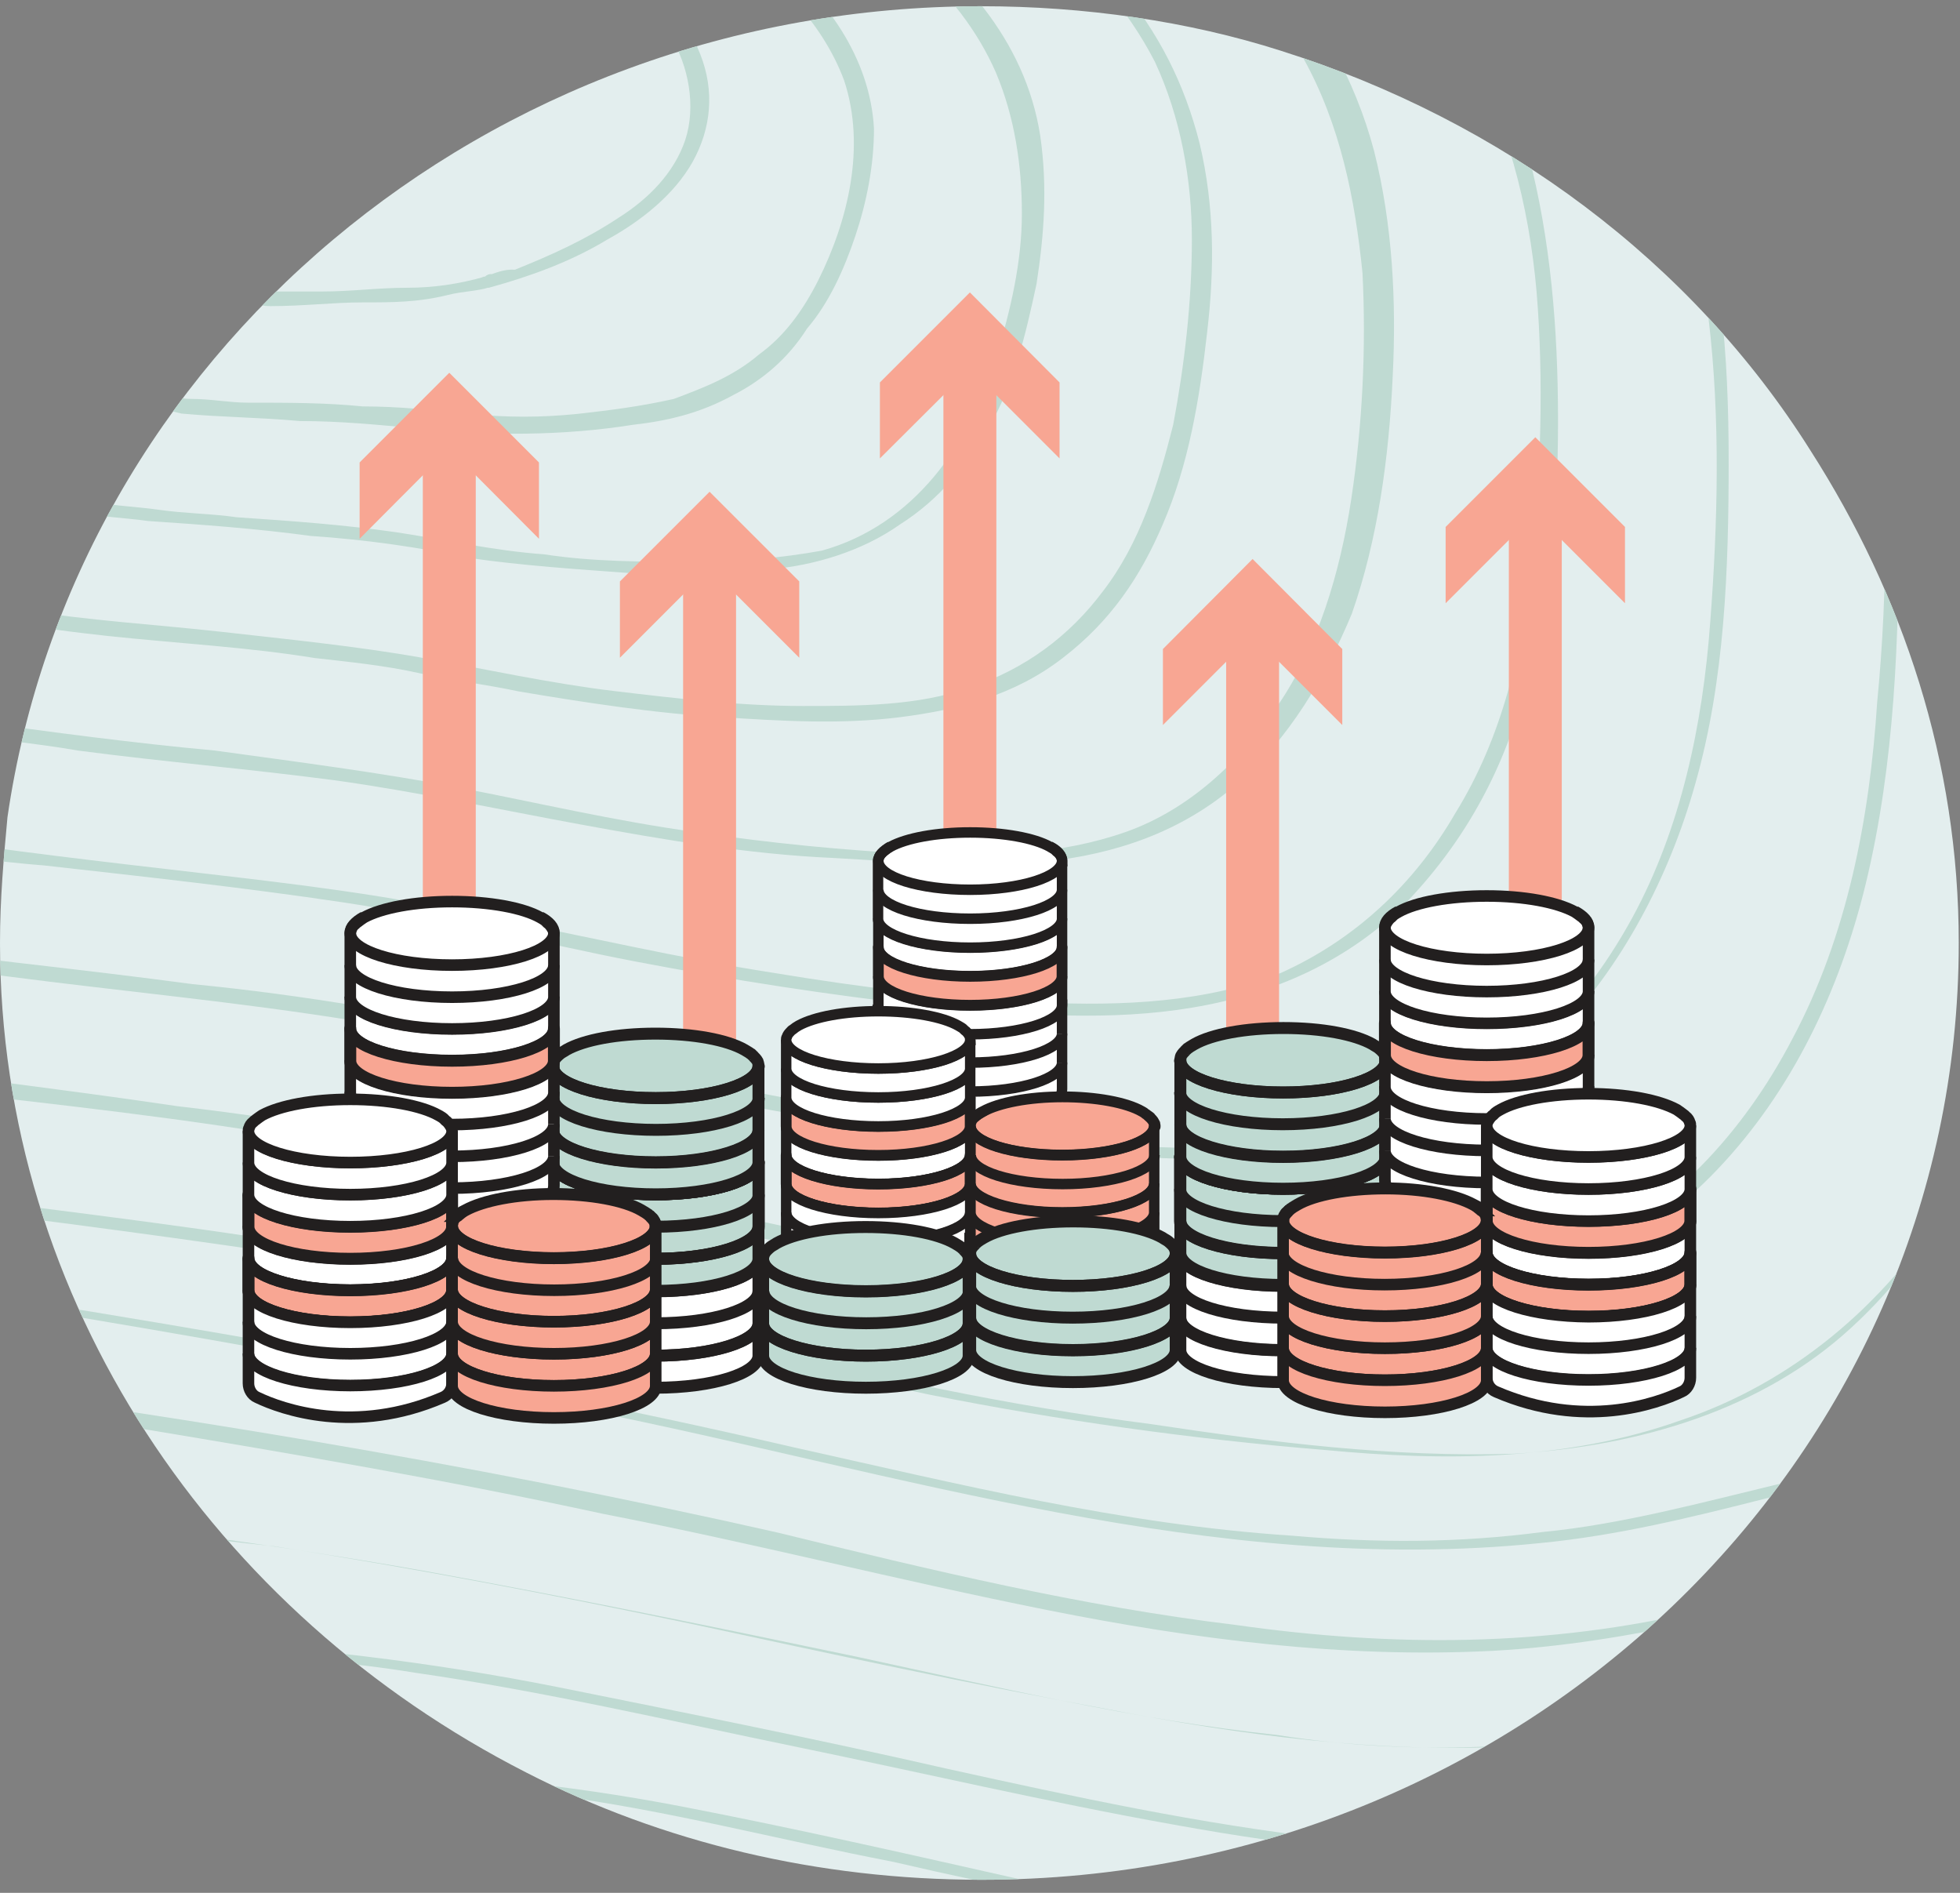 <?xml version="1.0" encoding="utf-8"?>
<!-- Generator: Adobe Illustrator 27.0.0, SVG Export Plug-In . SVG Version: 6.00 Build 0)  -->
<svg version="1.1" id="Layer_1" xmlns="http://www.w3.org/2000/svg" xmlns:xlink="http://www.w3.org/1999/xlink" x="0px" y="0px"
	 viewBox="0 0 629.5 607.8" style="enable-background:new 0 0 629.5 607.8;" xml:space="preserve">
<rect x="0" y="0" width="629.5" height="607.8" fill="#808080" stroke="none"/>
<style type="text/css">
	.st0{fill:#E3EEEE;}
	.st1{clip-path:url(#SVGID_00000078036568806331902390000006463876944343802534_);}
	.st2{fill:#BFDAD2;}
	.st3{fill:#F8A693;}
	.st4{fill:#FFFFFF;stroke:#221F1F;stroke-width:3.36;stroke-miterlimit:10;}
	.st5{fill:#FFFFFF;stroke:#221F1F;stroke-width:3.36;stroke-linejoin:round;}
	.st6{fill:#F8A693;stroke:#221F1F;stroke-width:3.47;stroke-linecap:round;stroke-linejoin:round;}
	.st7{fill:none;stroke:#221F1F;stroke-width:3.36;stroke-linejoin:round;}
	.st8{fill:none;stroke:#221F1F;stroke-width:3.36;stroke-miterlimit:10;}
	.st9{fill:#F19229;}
	.st10{fill:#FFFFFF;}
	.st11{fill:none;stroke:#221F1F;stroke-width:3.83;stroke-miterlimit:10;}
	.st12{fill:#FFFFFF;stroke:#221F1F;stroke-width:3.71;stroke-miterlimit:10;}
	.st13{fill:none;stroke:#221F1F;stroke-width:3.83;stroke-linejoin:round;}
	.st14{fill:#BFDAD2;stroke:#221F1F;stroke-width:3.83;stroke-linecap:round;stroke-linejoin:round;}
	.st15{fill:none;stroke:#221F1F;stroke-width:3.83;stroke-linecap:round;stroke-linejoin:round;}
	.st16{fill:#FFFFFF;stroke:#221F1F;stroke-width:3.71;stroke-linejoin:round;}
	.st17{fill:#F8A693;stroke:#221F1F;stroke-width:3.83;stroke-linecap:round;stroke-linejoin:round;}
	.st18{fill:none;stroke:#221F1F;stroke-width:3.71;stroke-linejoin:round;}
	.st19{fill:none;stroke:#221F1F;stroke-width:3.71;stroke-miterlimit:10;}
</style>
<g>
	<path id="SVGID" class="st0" d="M581.5,144.7c29.7,46.4,47.6,99.9,47.6,158.1c0,166.5-140.3,300.8-313.9,300.8
		c-52.3,0-102.3-11.9-146.3-34.5l0,0C69,518.1,0,418.2,0,302.8c0-14.3,1.2-27.4,2.4-40.4l0,0C23.8,115,155.8,2,315.1,2
		c33.3,0,66.6,4.8,96.3,14.3C482.8,38.9,543.4,84.1,581.5,144.7"/>
	<g>
		<defs>
			<path id="SVGID_1_" d="M581.5,144.7c29.7,46.4,47.6,99.9,47.6,158.1c0,166.5-140.3,300.8-313.9,300.8
				c-52.3,0-102.3-11.9-146.3-34.5l0,0C69,518.1,0,418.2,0,302.8c0-14.3,1.2-27.4,2.4-40.4l0,0C23.8,115,155.8,2,315.1,2
				c33.3,0,66.6,4.8,96.3,14.3C482.8,38.9,543.4,84.1,581.5,144.7"/>
		</defs>
		<clipPath id="SVGID_00000080175800372749642290000015621228591295696786_">
			<use xlink:href="#SVGID_1_"  style="overflow:visible;"/>
		</clipPath>
		<g style="clip-path:url(#SVGID_00000080175800372749642290000015621228591295696786_);">
			<g>
				<path class="st2" d="M166.5,413.3L166.5,413.3C77.3,391.9-16.6,387.1-107,370.5c-39.2-7.1-85.6-11.9-109.4-48.8
					c-8.3-14.3-14.3-29.7-16.6-45.2c-4.8-19-7.1-39.2-9.5-58.3c-4.8-44-2.4-89.2,9.5-132c9.5-33.3,23.8-65.4,45.2-93.9
					c20.2-28.5,46.4-52.3,73.7-73.7c32.1-25,66.6-45.2,104.6-58.3s77.3-20.2,117.7-27.4c20.2-3.6,40.4-7.1,60.6-10.7
					c23.8-3.6,46.4-8.3,70.1-8.3c23.8-1.2,46.4,2.4,70.1,8.3c21.4,5.9,41.6,13.1,63,21.4c41.6,15.5,83.2,32.1,123.7,53.5
					c34.5,19,67.8,42.8,95.1,71.3C618.3-1.7,637.3,34,649.2,73.2c10.7,39.2,14.3,80.9,15.5,122.5c0,44-1.2,89.2-13.1,132
					c-10.7,36.9-28.5,72.5-57.1,98.7c-28.5,26.2-67.8,38-108.2,40.4c-39.2,1.2-77.3-3.6-116.5-9.5c-46.4-6-91.6-15.5-135.6-27.4
					C209.3,424,187.9,419.2,166.5,413.3c-1.2,0-7.2,2.4-4.8,2.4c45.2,10.7,91.6,22.6,136.7,32.1c41.6,8.3,84.4,14.3,127.2,17.8
					c38,3.6,77.3,3.6,114.1-9.5c35.7-11.9,65.4-36.9,85.6-69c22.6-35.7,33.3-77.3,38-118.9c4.8-44,4.8-88,1.2-132
					c-4.8-39.2-14.3-82.1-34.5-118.9c-19-35.7-46.4-64.2-78.5-89.2c-34.5-26.2-72.5-45.2-113-61.8c-20.2-8.3-41.6-16.6-63-25
					s-44-16.6-66.6-21.4c-22.6-5.9-44-8.3-66.6-8.3s-47.6,3.6-70.1,8.3c-41.6,7.1-83.2,13.1-123.7,22.6s-78.5,20.2-114.2,39.2
					c-33.3,17.8-64.2,41.6-91.6,67.8c-25,23.9-46.4,52.4-63,83.3c-17.8,34.5-27.4,71.3-30.9,110.6c-4.8,44,0,89.2,8.3,133.2
					c3.6,16.6,8.3,33.3,17.8,47.6c9.5,14.3,22.6,25,39.2,32.1c21.4,9.5,44,13.1,66.6,16.6s45.2,7.1,67.8,10.7
					c47.6,6,95.1,11.9,142.7,19c22.6,3.6,45.2,8.3,67.8,14.3c4.8,0,9.5-2.4,7.1-3.6l0,0L166.5,413.3L166.5,413.3z"/>
				<path class="st2" d="M159.3-153.8L159.3-153.8c40.4-7.1,82.1-13.1,122.5-4.8c20.2,4.8,39.2,10.7,58.3,17.8
					c19,7.1,36.9,14.3,54.7,21.4C461.4-91.9,529.1-53.9,568.4,9.1c19,30.9,28.5,67.8,33.3,103.4c4.8,36.9,4.8,76.1,1.2,113
					c-2.4,36.9-9.5,74.9-27.3,108.2c-15.5,29.7-39.2,55.9-70.1,69c-30.9,14.3-66.6,15.5-101.1,13.1c-35.7-2.4-71.3-7.1-107-13.1
					c-40.4-7.1-80.9-16.6-120.1-26.2C136.7,367,97.5,359.9,57,355.2c-40.4-6-82.1-10.7-122.5-16.6c-20.2-3.6-40.4-6-60.6-11.9
					c-17.8-4.8-35.7-11.9-47.6-26.2s-17.8-30.9-21.4-47.6c-4.8-19-7.1-39.2-8.3-58.3c-3.6-39.2,0-78.5,9.5-116.5
					c8.3-29.7,22.6-58.3,40.4-82.1c17.8-25,40.4-46.4,65.4-65.4c28.5-21.4,58.3-39.2,91.6-51.1c33.3-11.9,67.8-19,102.3-25
					C124.9-147.8,141.5-151.4,159.3-153.8c3.6-1.2,2.4-4.8-1.2-4.8C86.8-146.6,13.1-137.1-51.1-99.1c-28.5,16.7-54.7,38-78.5,61.8
					C-151-15.8-170,10.3-183.1,37.7c-15.5,32.1-23.8,65.4-26.2,101.1c-3.6,40.4,0,82.1,9.5,121.3c3.6,16.6,10.7,33.3,22.6,46.4
					s29.7,20.2,46.4,25c20.2,4.8,40.4,8.3,60.6,11.9c21.4,3.6,41.6,6,63,8.3c41.6,4.8,83.2,9.5,124.8,17.8
					c41.6,7.1,82.1,19,123.7,27.4c39.2,8.3,78.5,15.5,117.7,20.2c34.5,3.6,70.1,7.1,104.6,2.4c34.5-4.8,64.2-19,88-44
					c23.8-25,39.2-57.1,47.6-91.6c9.5-39.2,10.7-79.7,10.7-118.9c0-36.9-4.8-74.9-16.7-110.6c-11.9-34.5-30.9-65.4-57.1-91.6
					c-26.2-26.2-57.1-46.4-89.2-63c-35.7-17.8-73.7-32.1-110.6-46.4c-19-7.1-38-13.1-58.3-16.6c-20.2-3.6-40.4-4.8-61.8-3.6
					c-20.2,1.2-40.4,4.8-60.6,8.3C154.6-157.4,155.7-153.8,159.3-153.8L159.3-153.8L159.3-153.8z"/>
				<path class="st2" d="M159.3-134.7L159.3-134.7c35.7-5.9,72.5-10.7,108.2-3.6c17.8,3.6,34.5,9.5,51.1,15.5
					c16.6,5.9,32.1,11.9,48.8,19c58.3,25,117.7,58.3,152.2,114.2c33.3,55.9,34.5,126,29.7,189.1c-2.4,33.3-9.5,66.6-25,95.1
					c-14.3,26.2-35.7,49.9-63,61.8c-28.5,11.9-59.5,13.1-90.4,11.9c-32.1-2.4-65.4-6-97.5-11.9c-35.7-6-70.1-14.3-104.6-22.6
					c-35.7-8.3-71.3-14.3-107-17.8c-35.7-4.8-71.3-8.3-107-13.1c-17.8-2.4-35.7-4.8-52.3-10.7c-15.5-4.8-29.7-11.9-39.2-23.8
					c-9.5-13.1-14.3-28.5-16.6-44c-3.6-16.6-5.9-34.5-7.1-52.3c-2.4-34.5,1.2-69,10.7-101.1c5.9-26.2,17.8-51.1,34.5-72.5
					C-98.7-23-79.7-42-58.3-59.8c25-19,51.1-34.5,80.9-45.2c29.7-10.7,59.5-16.7,90.4-22.6C128.4-130,143.9-132.4,159.3-134.7
					c1.2,0,3.6-1.2,3.6-2.4s-1.2-1.2-2.4-1.2c-63,11.9-127.2,20.2-184.3,51.1c-25,15.5-48.8,33.3-70.2,54.7
					c-19,19-35.7,41.6-48.8,65.4c-30.9,59.5-32.1,130.8-19,195c3.6,15.5,8.3,30.9,17.8,44c9.5,13.1,23.8,19,39.2,23.8
					c16.7,4.8,34.5,7.1,52.3,10.7c17.8,2.4,36.9,4.8,54.7,7.1c36.9,4.8,74.9,8.3,111.8,14.3c35.7,6,71.3,15.5,108.2,23.8
					c35.7,7.1,71.3,13.1,107,16.6c30.9,3.6,61.8,6,91.6,1.2c30.9-4.8,57.1-15.5,78.5-36.9s36.9-51.1,45.2-80.9
					c9.5-33.3,10.7-69,10.7-103.4s-2.4-66.6-13.1-97.5c-9.5-30.9-26.2-58.3-48.8-80.9c-22.6-22.6-48.8-41.6-77.3-55.9
					c-30.9-16.7-65.4-29.7-98.7-41.6c-16.6-5.9-33.3-11.9-51.1-15.5s-35.7-4.8-53.5-2.4c-17.8,1.2-35.7,4.8-53.5,7.1
					c-1.2,0-3.6,1.2-3.6,2.4C157-134.7,158.1-134.7,159.3-134.7L159.3-134.7L159.3-134.7z"/>
				<path class="st2" d="M160.5-113.3L160.5-113.3c30.9-4.8,63-9.5,93.9-2.4c15.5,3.6,29.7,8.3,44,13.1
					c14.3,5.9,27.4,10.7,41.6,16.7C390-64.6,441.2-34.9,469.7,13.9c14.3,23.8,21.4,52.3,23.8,79.7c2.4,28.5,1.2,58.3-1.2,86.8
					c-3.6,28.5-9.5,55.9-25,80.9c-13.1,22.6-32.1,40.4-55.9,51.1c-23.8,9.5-51.1,10.7-77.3,9.5c-28.5-1.2-57.1-4.8-85.6-9.5
					c-30.9-4.8-60.6-11.9-91.6-17.8c-30.9-7.1-61.8-10.7-92.8-14.3c-30.9-3.6-61.8-7.1-92.8-11.9c-15.5-2.4-30.9-4.8-45.2-9.5
					c-13.1-4.8-23.8-11.9-30.9-22.6c-7.1-11.9-10.7-26.2-13.1-40.4c-2.4-15.5-4.8-30.9-4.8-46.4c-1.2-28.5,2.4-58.3,10.7-86.8
					c14.2-45.2,45.1-82.1,83.1-111.8c21.4-16.6,45.2-29.7,70.2-39.2c26.2-8.3,52.3-14.3,78.5-19c14.3-2.4,27.4-3.6,40.4-5.9
					c1.2,0,3.6-1.2,3.6-2.4s-1.2-2.4-2.4-2.4c-55.9,9.5-111.8,16.7-160.5,44C-21.5-61-41.7-45.6-60.8-26.5
					C-77.4-9.9-92.9,9.1-103.6,30.5c-27.3,51.1-29.7,111.8-19,168.9c2.4,13.1,5.9,27.4,13.1,39.2c7.1,11.9,17.8,19,30.9,23.8
					c14.3,4.8,29.7,7.1,45.2,9.5c15.5,2.4,32.1,4.8,47.6,6c32.1,3.6,64.2,7.1,96.3,11.9s63,13.1,93.9,19s61.8,10.7,93.9,14.3
					c26.2,2.4,53.5,4.8,79.7,1.2c26.2-3.6,51.1-13.1,71.3-32.1c19-19,32.1-41.6,39.2-66.6c9.5-28.5,11.9-60.6,11.9-90.4
					s-2.4-58.3-9.5-85.6c-8.3-26.2-21.4-51.1-40.4-71.3s-42.8-36.9-67.8-49.9c-26.2-14.3-54.7-25-83.2-35.7
					c-14.3-5.9-29.7-10.7-44-13.1c-15.5-3.6-30.9-3.6-47.6-3.6c-15.5,1.2-30.9,3.6-46.4,5.9c-1.2,0-3.6,1.2-3.6,2.4
					c-1.2,2.4,1.2,2.4,2.4,2.4L160.5-113.3L160.5-113.3z"/>
				<path class="st2" d="M161.7-93.1L161.7-93.1c26.2-3.6,52.3-7.1,78.5-1.2c13.1,2.4,25,7.1,36.9,11.9c11.9,4.8,23.8,9.5,34.5,14.3
					c42.8,19,84.4,45.2,107,86.8c11.9,21.4,16.6,45.2,19,69c1.2,23.8,0,48.8-3.6,72.5s-10.7,47.6-23.8,66.6
					c-11.9,17.8-28.5,33.3-48.8,40.4c-20.2,7.1-44,8.3-65.4,7.1c-25-1.2-48.8-3.6-72.5-7.1c-26.2-3.6-51.1-9.5-76.1-14.3
					S95.1,244.6,69,241c-26.2-2.4-52.3-5.9-78.5-9.5c-11.9-2.4-25-3.6-36.9-8.3c-10.7-4.8-17.8-13.1-22.6-22.6
					c-4.8-10.7-7.1-23.8-8.3-35.7c-1.2-13.1-2.4-26.2-2.4-39.2c0-23.8,3.6-47.6,11.9-71.3c13-38.1,40.3-69.1,72.4-94
					c17.8-14.3,38-25,59.5-32.1c21.4-7.1,44-11.9,65.4-16.7c9.5-1.2,20.2-2.4,32.1-4.8c1.2,0,3.6-1.2,3.6-2.4s-1.2-2.4-2.4-2.4
					C115.2-90.8,67.7-83.6,26-61C7.1-50.3-10.7-36-26.2-20.6C-40.4-6.3-53.5,9.1-63,27c-23.8,42.8-27.4,92.8-21.4,140.3
					c1.2,11.9,3.6,25,9.5,35.7c4.8,9.5,11.9,17.8,22.6,22.6c11.9,5.9,25,7.1,36.9,9.5c13.1,2.4,27.4,3.6,40.4,5.9
					c27.4,3.6,54.7,5.9,82.1,9.5c26.2,3.6,53.5,9.5,79.7,14.3c26.2,4.8,53.5,9.5,80.9,10.7c22.6,1.2,45.2,3.6,67.8,1.2
					c22.6-2.4,44-9.5,61.8-25c16.6-14.3,28.5-34.5,36.9-54.7c8.3-23.8,11.9-49.9,13.1-76.1c1.2-23.8,0-48.8-6-72.5
					c-6-22.6-17.8-44-33.3-60.6c-15.5-17.8-35.7-32.1-55.9-44c-22.6-11.9-46.4-22.6-70.1-30.9c-11.9-4.8-25-8.3-38.1-11.9
					c-13.1-2.4-26.2-3.6-40.4-2.4c-13.1,1.2-26.2,2.4-39.2,4.8c-1.2,0-3.6,1.2-3.6,2.4C158.1-93.1,160.5-93.1,161.7-93.1L161.7-93.1
					L161.7-93.1z"/>
				<path class="st2" d="M162.9-72.9L162.9-72.9c21.4-3.6,42.8-4.8,64.2-1.2c10.7,2.4,20.2,5.9,29.7,9.5c9.5,3.6,19,7.1,28.5,11.9
					c34.5,15.5,67.8,38,85.6,72.5c8.3,17.8,11.9,38,11.9,57.1c0,20.2-2.4,40.4-6,59.5c-4.8,19-10.7,38.1-22.6,53.5
					c-10.7,14.3-25,25-42.8,30.9c-16.6,5.9-35.7,5.9-53.5,5.9c-20.2,0-40.4-2.4-60.6-4.8c-20.2-2.4-41.6-7.1-61.8-10.7
					c-20.2-3.6-42.8-5.9-64.2-8.3c-21.4-2.4-42.8-3.6-64.2-7.1c-9.5-1.2-20.2-3.6-28.5-8.3c-7.1-4.8-10.7-13.1-14.3-22.6
					c-1.2-9.5-2.4-20.2-3.6-29.7c-1.2-10.7-1.2-21.4-1.2-32.1c1.2-19,4.8-39.2,11.9-57.1C-16.6,15.1,5.9-9.9,32.1-30.1
					C46.4-40.8,63-50.3,80.8-56.3c17.8-6,35.7-9.5,53.5-13.1C143.9-70.5,153.4-71.7,162.9-72.9c1.2,0,3.6-1.2,3.6-2.4
					s-1.2-2.4-2.4-2.4C126-71.7,88-65.8,53.5-47.9C35.7-38.4,21.4-27.7,8.3-15.8C-3.6-3.9-14.3,9.1-23.8,23.4
					c-20.2,34.5-25,74.9-21.4,114.2c1.2,10.7,2.4,20.2,4.8,30.9c2.4,8.3,7.1,16.6,14.3,21.4c8.3,5.9,17.8,8.3,28.5,9.5
					c10.7,2.4,21.4,3.6,32.1,4.8c22.6,2.4,45.2,3.6,66.6,7.1c10.7,1.2,22.6,2.4,33.3,4.8c10.7,2.4,21.4,3.6,32.1,5.9
					c21.4,3.6,44,7.1,65.4,8.3c19,1.2,38,2.4,57.1,0c19-2.4,36.9-7.1,52.3-19c15.5-11.9,25-26.2,32.1-42.8
					c8.3-19,11.9-40.4,14.3-61.8c2.4-20.2,2.4-40.4-2.4-60.6c-4.8-19-13.1-35.7-26.2-51.1c-13.1-14.3-28.5-27.4-44-36.9
					c-17.8-10.7-38-19-57.1-26.2c-9.5-3.6-20.2-7.1-30.9-9.5c-10.7-2.4-21.4-3.6-32.1-2.4c-10.7,0-21.4,2.4-32.1,3.6
					c-1.2,0-3.6,1.2-3.6,2.4S161.7-72.9,162.9-72.9L162.9-72.9L162.9-72.9z"/>
				<path class="st2" d="M162.9-53.9L162.9-53.9c16.6-2.4,33.3-3.6,49.9,1.2c15.5,3.6,29.7,9.5,44,16.7C283-23,308-3.9,319.9,23.4
					c6,14.3,8.3,29.7,8.3,45.2s-3.6,30.9-8.3,46.4c-8.3,27.4-26.2,53.5-55.9,61.8c-13.1,2.4-27.4,3.6-41.6,3.6
					c-15.5,0-32.1,0-47.6-2.4c-16.6-1.2-32.1-4.8-47.6-7.1c-16.7-2.4-33.3-3.6-51.1-4.8c-8.3-1.2-16.7-1.2-25-2.4s-16.7-1.2-25-3.6
					c-7.1-1.2-14.3-4.8-17.8-10.7c-3.6-5.9-4.8-13.1-5.9-20.2c-4.8-29.7-1.2-63,10.7-91.6c10.7-23.8,28.6-44,49.8-59.4
					c22.6-15.5,49.9-23.8,78.5-28.5c7.1-1.2,14.3-2.4,21.4-3.6c1.2,0,3.6-1.2,3.6-2.4s-2.4-1.2-2.4-1.2
					c-29.7,3.6-59.4,9.5-86.8,22.6c-13.1,6-23.8,15.5-34.5,25C33.3,0.8,23.8,10.3,16.6,21C0,47.2-5.9,78.1-5.9,107.8
					c0,8.3,1.2,16.7,2.4,25c1.2,7.1,2.4,14.3,7.1,20.2c3.6,5.9,11.9,9.5,19,10.7c8.3,2.4,16.6,2.4,25,3.6
					c17.8,1.2,34.5,2.4,52.3,4.8c17.8,1.2,34.5,3.6,51.1,7.1c16.6,2.4,34.5,3.6,51.1,4.8c15.5,0,29.7,0,45.2-1.2
					c14.3-1.2,29.7-5.9,41.6-14.3c13.1-8.3,21.4-19,28.5-30.9c8.3-14.3,11.9-29.7,15.5-46.4c2.4-15.5,3.6-30.9,1.2-47.6
					c-4.8-30.9-26.2-54.7-52.3-71.3C268.7-36,254.5-43.2,239-47.9c-15.5-6-32.1-9.5-48.8-9.5c-8.3,0-16.6,1.2-25,2.4
					c-1.2,0-3.6,1.2-3.6,2.4C160.5-52.7,162.9-52.7,162.9-53.9L162.9-53.9L162.9-53.9z"/>
				<path class="st2" d="M164.1-32.5L164.1-32.5c11.9-1.2,23.8-1.2,35.7,1.2c10.7,2.4,21.4,7.1,30.9,11.9
					C248.5-8.7,264,6.8,271.1,25.8c7.1,21.4,1.2,45.2-8.3,64.2c-4.8,9.5-10.7,17.8-19,23.8c-8.3,7.1-17.8,10.7-27.4,14.3
					c-10.7,2.4-20.2,3.6-30.9,4.8c-11.9,1.2-22.6,1.2-34.5,0s-22.6-2.4-34.5-2.4c-11.9-1.2-23.8-1.2-36.9-1.2
					c-5.9,0-11.9-1.2-17.8-1.2c-4.8,0-10.7-1.2-14.3-4.8s-4.8-8.3-4.8-13.1c-1.2-5.9-1.2-11.9-1.2-17.8c0-21.4,3.6-42.8,14.3-61.8
					C64.2,13.9,78.5,0.8,93.9-9.9c16.7-10.7,35.7-16.7,55.9-20.2C154.6-31.3,159.3-31.3,164.1-32.5c1.2,0,3.6-1.2,3.6-2.4
					s-1.2-2.4-2.4-2.4c-21.4,2.4-42.8,6-63,15.5C84.4-12.3,69,2,57.1,18.6c-13.1,17.8-19,38-21.4,59.4c-1.2,11.9-1.2,25,1.2,36.9
					c1.2,4.8,2.4,9.5,7.1,13.1c3.6,2.4,9.5,3.6,14.3,4.8c13.1,1.2,25,1.2,38,2.4c13.1,0,25,1.2,38,2.4c22.6,2.4,46.4,2.4,69-1.2
					c10.7-1.2,21.4-3.6,32.1-9.5c9.5-4.8,17.8-11.9,23.8-21.4c7.1-8.3,11.9-19,15.5-29.7c3.6-10.7,6-22.6,6-34.5
					c-1.2-22.6-15.5-42.8-33.3-55.9c-8.3-7.1-19-11.9-28.5-15.5c-10.7-4.8-22.6-7.1-35.7-7.1c-5.9,0-11.9,0-19,1.2
					c-1.2,0-3.6,1.2-3.6,2.4C161.7-32.5,162.9-32.5,164.1-32.5L164.1-32.5L164.1-32.5z"/>
				<path class="st2" d="M155.8,88.8L155.8,88.8c-8.3,2.4-16.6,3.6-25,3.6c-9.5,0-17.8,1.2-27.3,1.2H89.2c-3.6,0-7.1,0-8.3-3.6
					c-1.2-2.4,0-7.1,0-9.5V71C83.2,47.2,93.9,23.4,113,8c19-15.5,45.2-22.6,70.2-17.8c13.1,2.4,25,9.5,32.1,21.4
					c5.9,9.5,8.3,22.6,4.8,33.3c-3.6,10.7-11.9,19-21.4,25c-10.7,7.1-21.4,11.9-33.3,16.7C161.7,86.4,159.3,87.6,155.8,88.8
					c-1.2,0-2.4,1.2-2.4,2.4s2.4,1.2,3.6,1.2c13.1-3.6,26.2-8.3,38.1-15.5c10.7-5.9,21.4-14.3,27.4-25c5.9-10.7,7.1-22.6,2.4-34.5
					c-2.4-5.9-5.9-13.1-11.9-17.8C208.1-5.1,201-8.7,195-11.1c-26.2-9.5-57.1-3.6-79.7,11.9c-22.6,14.3-35.7,36.9-39.2,63
					C74.9,71,73.7,76.9,73.7,84c0,3.6,0,7.1,2.4,10.7c2.4,2.4,7.1,3.6,10.7,3.6c10.7,0,20.2-1.2,29.7-1.2s17.8,0,27.4-2.4
					c4.8-1.2,9.5-1.2,13.1-2.4c1.2,0,2.4-1.2,2.4-2.4C159.3,87.6,157,87.6,155.8,88.8L155.8,88.8L155.8,88.8z"/>
				<path class="st2" d="M-349.6,340.9L-349.6,340.9c14.3,2.4,28.5,4.8,44,7.1c13.1,2.4,26.2,4.8,39.2,7.1
					c11.9,3.6,23.8,7.1,32.1,15.5c9.5,8.3,15.5,19,20.2,30.9c21.4,48.8,33.3,102.3,33.3,155.8c0,23.8,0,46.4,2.4,70.2
					c2.4,20.2,7.1,39.2,15.5,58.3c8.3,20.2,17.8,38,29.7,55.9c5.9,9.5,13.1,19,20.2,27.3c7.1,8.3,16.7,15.5,25,20.2
					c19,10.7,39.2,17.8,58.3,29.7c19,11.9,34.5,27.3,46.4,46.4c11.9,19,17.8,39.2,19,60.6c1.2,22.6-6,46.4-15.5,66.6
					c-21.4,42.8-59.5,76.1-97.5,103.4s-85.6,49.9-132,65.4c-102.3,33.3-211.6,36.9-318.7,25c-55.9-7.1-110.6-16.7-165.3-30.9
					c-51.1-13.1-102.3-29.7-147.4-55.9c-21.4-11.9-41.6-26.2-55.9-46.4c-15.5-20.2-22.6-45.2-26.2-70.2
					c-7.1-44-11.9-89.2-14.3-133.2c-3.6-89.2,7.1-181.9,42.8-265.2c35.7-83.2,98.7-152.2,177.2-196.2c38-21.4,80.9-36.9,123.7-46.4
					c52.3-10.7,107-13.1,160.5-9.5C-404.3,333.8-376.9,337.3-349.6,340.9c1.2,0,7.1-2.4,3.6-2.4c-103.4-14.3-211.6-16.6-311.5,20.2
					c-84.4,30.9-158.2,89.2-208.1,164.1c-51.1,76.1-72.5,167.7-77.3,259.2c-2.4,46.4-1.2,92.8,4.8,139.1c2.4,22.6,4.8,45.2,9.5,67.8
					c4.8,25,11.9,48.8,26.2,69c15.5,20.2,36.9,35.7,58.3,47.6s47.6,23.8,71.3,32.1c51.1,19,104.6,29.7,158.2,40.4
					c109.4,20.2,223.5,28.5,334.1,5.9c95.1-19,190.2-59.4,259.2-128.4c33.3-32.1,61.8-73.7,63-121.3c1.2-44-23.8-86.8-59.5-111.8
					c-17.8-13.1-39.2-20.2-59.5-30.9c-9.5-4.8-19-11.9-26.2-19c-9.5-9.5-16.7-20.2-23.8-30.9c-23.8-35.7-40.4-74.9-45.2-117.7
					c-3.6-23.8-2.4-48.8-2.4-72.5c-1.2-28.5-4.8-55.9-10.7-83.2c-5.9-26.2-14.3-52.3-26.2-76.1c-4.8-10.7-11.9-20.2-21.4-27.4
					c-9.5-7.1-20.2-10.7-32.1-13.1c-26.2-6-53.5-9.5-80.9-13.1C-347.2,337.3-353.2,339.7-349.6,340.9L-349.6,340.9L-349.6,340.9z"/>
				<path class="st2" d="M39.2,840.3C7.1,803.4-38,783.2-72.5,749.9c-16.7-15.5-29.7-34.5-38.1-55.9c-8.3-19-11.9-40.4-14.3-60.6
					c-4.8-41.6-3.6-84.4-14.3-126c-5.9-22.6-16.6-44-23.8-66.6c-3.6-10.7-7.1-23.8-4.8-35.7c1.2-7.1,5.9-10.7,13.1-9.5
					c5.9,0,13.1,1.2,19,2.4c108.2,15.5,216.4,33.3,323.4,54.7c101.1,20.2,202.1,53.5,306.8,42.8c25-2.4,48.8-8.3,72.5-14.3
					c25-6,49.9-11.9,74.9-9.5c45.2,3.6,78.5,39.2,108.2,70.1c32.1,34.5,59.5,72.5,77.3,116.5c17.8,44,23.8,86.8,21.4,132
					c-6,90.4-46.4,174.8-111.8,235.4c-65.4,61.8-152.2,99.9-241.4,113c-52.3,8.3-104.6,7.1-157,2.4c-44-4.8-89.2-9.5-129.6-29.7
					c-36.9-19-67.8-47.6-85.6-84.4c-21.4-41.6-30.9-88-48.8-130.8C64.2,876,53.5,857,39.2,840.3c-1.2-1.2-7.1,0-5.9,2.4
					c30.9,36.9,44,83.2,58.3,127.2c7.1,22.6,16.7,45.2,28.5,66.6c10.7,17.8,23.8,34.5,39.2,47.6c30.9,27.3,69,44,108.2,51.1
					c25,4.8,49.9,7.1,74.9,9.5c27.4,2.4,53.5,3.6,80.9,3.6c95.1-2.4,189.1-27.3,267.5-80.9c74.9-51.1,130.8-124.8,153.4-212.8
					c10.7-44,14.3-89.2,7.1-134.4c-7.1-46.4-26.2-90.4-53.5-128.4c-13.1-19-28.5-36.9-45.2-54.7c-15.5-16.7-30.9-32.1-48.8-45.2
					c-17.8-13.1-36.9-22.6-59.5-23.8c-23.8-2.4-48.8,2.4-72.5,8.3c-25,6-51.1,13.1-76.1,15.5c-27.4,3.6-53.5,3.6-80.9,1.2
					c-54.7-3.6-107-16.6-160.5-28.5c-108.2-25-217.6-42.8-327-59.5c-14.3-2.4-27.3-4.8-41.6-6c-13.1-2.4-26.2-4.8-39.2-6
					c-8.3-1.2-17.8,1.2-21.4,9.5c-4.8,9.5-1.2,23.8,1.2,33.3c5.9,23.8,17.8,45.2,25,69c5.9,21.4,8.3,42.8,9.5,65.4
					c3.6,42.8,3.6,86.8,20.2,127.2c8.3,20.2,21.4,39.2,36.9,54.7c17.8,16.7,36.9,30.9,57.1,45.2c20.2,14.3,40.4,28.5,55.9,46.4
					C34.5,843.9,40.4,841.5,39.2,840.3L39.2,840.3L39.2,840.3z"/>
				<path class="st2" d="M-105.8,440.8L-105.8,440.8c4.8-3.6,14.3-1.2,20.2,0c5.9,1.2,13.1,1.2,19,2.4c13.1,1.2,25,3.6,38,4.8
					c25,3.6,48.8,7.1,73.7,10.7c49.9,8.3,98.7,16.6,148.6,27.4c48.8,9.5,95.1,21.4,142.7,30.9c47.6,9.5,95.1,15.5,142.7,13.1
					c22.6-1.2,44-4.8,66.6-9.5c22.6-4.8,45.2-10.7,67.8-13.1c22.6-1.2,42.8,1.2,61.8,13.1c17.8,10.7,33.3,25,47.6,39.2
					c29.7,30.9,55.9,64.2,74.9,102.3c19,38,28.5,78.5,28.5,121.3c1.2,83.2-32.1,164.1-88,224.7c-55.9,59.4-130.8,98.7-210.5,115.3
					c-48.8,9.5-97.5,11.9-146.3,8.3c-23.8-1.2-48.8-4.8-72.5-8.3c-19-2.4-36.9-7.1-54.7-14.3c-34.5-14.3-65.4-36.9-86.8-67.8
					c-23.8-34.5-33.3-77.3-47.6-116.5c-7.1-19-15.5-39.2-26.2-55.9c-11.9-17.8-27.3-33.3-44-47.6c-34.5-27.3-73.7-49.9-97.5-88
					c-20.2-33.3-23.8-72.5-26.2-110.6c-1.2-20.2-2.4-39.2-5.9-59.5s-9.5-40.4-17.8-59.5c-4.8-10.7-8.3-20.2-10.7-32.1
					C-109.4,463.4-113,447.9-105.8,440.8c1.2-1.2-4.8,0-5.9,0c-7.1,7.1-4.8,20.2-3.6,29.7c2.4,11.9,5.9,22.6,10.7,33.3
					c8.3,20.2,14.3,39.2,17.8,60.6c5.9,39.2,4.8,79.7,13.1,118.9c4.8,20.2,11.9,39.2,22.6,55.9c11.9,17.8,27.4,33.3,45.2,46.4
					c17.8,14.3,36.9,26.2,54.7,40.4s33.3,32.1,45.2,52.3c21.4,38,29.7,80.9,46.4,121.3c8.3,19,17.8,36.9,29.7,53.5
					c11.9,14.3,26.2,27.3,41.6,36.9c15.5,10.7,32.1,17.8,48.8,23.8c20.2,7.1,40.4,9.5,60.6,13.1c47.6,5.9,96.3,9.5,145.1,4.8
					c84.4-7.1,166.5-35.7,234.2-88c65.4-51.1,111.8-123.7,127.2-205.7c7.1-41.6,7.1-84.4-3.6-124.8c-10.7-42.8-32.1-83.2-59.5-117.7
					c-13.1-16.7-27.3-32.1-41.6-46.4s-30.9-28.5-48.8-36.9c-39.2-19-86.8-4.8-127.2,4.8c-49.9,11.9-99.9,11.9-149.8,4.8
					c-49.9-6-98.7-17.8-147.4-29.7c-99.9-22.6-202.1-39.2-304.4-52.3c-11.9-1.2-23.8-3.6-35.7-4.8c-7.1-1.2-15.5-1.2-21.4,3.6
					c-1.2,3.6,1.2,3.6,1.2,3.6C-109.4,442-107,440.8-105.8,440.8L-105.8,440.8L-105.8,440.8z"/>
				<path class="st2" d="M-48.8,484.6c4.8-3.6,11.9-1.2,16.7-1.2c6,0,11.9,1.2,17.8,1.2c10.7,1.2,22.6,2.4,33.3,3.6
					c22.6,2.4,46.4,6,69,8.3c45.2,7.1,89.2,15.5,134.4,25c44,9.5,88,19,133.2,27.3c42.8,8.3,86.8,14.3,132,11.9
					c21.4-1.2,41.6-3.6,61.8-8.3c21.4-4.8,41.6-10.7,64.2-11.9c20.2-1.2,39.2,2.4,55.9,13.1c15.5,9.5,29.7,22.6,42.8,35.7
					c27.3,28.5,51.1,59.5,67.8,95.1c16.7,34.5,25,71.3,25,109.4c1.2,76.1-28.5,151-79.7,205.7c-49.9,54.7-118.9,90.4-191.4,105.8
					c-44,9.5-89.2,11.9-134.4,8.3c-22.6-1.2-44-3.6-66.6-7.1c-16.6-2.4-34.5-5.9-49.9-13.1c-30.9-11.9-59.4-32.1-79.7-60.6
					c-22.6-32.1-32.1-71.3-45.2-107c-5.9-17.8-13.1-35.7-22.6-52.3c-10.7-17.8-23.8-32.1-39.2-45.2c-30.9-25-66.6-46.4-88-80.9
					c-19-30.9-22.6-66.6-26.2-102.3c-1.2-17.8-2.4-35.7-6-54.7s-8.3-36.9-15.5-53.5c-3.6-9.5-7.1-19-9.5-28.5
					C-52.3,504.8-54.7,490.6-48.8,484.6c1.2-1.2,0-1.2-1.2-1.2s-3.6,1.2-3.6,1.2c-6,7.1-4.8,17.8-2.4,26.2c2.4,10.7,6,21.4,9.5,30.9
					c7.1,17.8,13.1,35.7,16.6,55.9c5.9,36.9,4.8,73.7,11.9,109.4c3.6,17.8,10.7,35.7,20.2,49.9c10.7,16.7,26.2,30.9,41.6,44
					s33.3,25,48.7,38c16.7,13.1,29.7,29.7,39.2,48.8c19,35.7,27.4,74.9,41.6,111.8c7.1,16.7,15.5,33.3,27.4,47.6
					c10.7,13.1,23.8,25,38.1,34.5c29.7,19,63,28.5,98.7,33.3c44,5.9,89.2,8.3,133.2,4.8c78.5-5.9,154.6-33.3,216.4-80.9
					c60.6-47.6,102.3-114.2,115.3-189.1c7.1-38,6-77.3-3.6-114.2c-9.5-39.2-28.5-74.9-52.3-107c-11.9-15.5-23.8-29.7-38-42.8
					c-13.1-13.1-27.3-26.2-44-34.5c-36.9-20.2-79.7-8.3-117.7,1.2c-21.4,4.8-44,8.3-66.6,8.3c-23.8,1.2-47.6,0-70.1-3.6
					c-45.2-4.8-90.4-15.5-134.4-25c-45.2-9.5-91.6-19-137.9-27.4c-46.4-8.3-92.8-14.3-140.3-20.2c-10.7-1.2-21.4-2.4-32.1-3.6
					c-8.3-1.2-16.7-2.4-23.8,3.6C-55.9,485.8-49.9,485.8-48.8,484.6L-48.8,484.6L-48.8,484.6z"/>
				<path class="st2" d="M9.5,527.6c3.6-3.6,10.7-1.2,15.5-1.2s10.7,1.2,15.5,1.2c9.5,1.2,20.2,1.2,29.7,2.4
					c21.4,2.4,41.6,3.6,63,7.1c41.6,6,82.1,15.5,122.5,23.8c40.4,8.3,80.9,17.8,121.3,25c39.2,7.1,78.5,11.9,118.9,9.5
					c19-1.2,38.1-3.6,57.1-7.1c19-3.6,38-8.3,57.1-9.5s35.7,2.4,51.1,11.9c14.3,9.5,27.3,20.2,39.2,33.3
					c25,26.2,45.2,54.7,59.5,86.8s22.6,66.6,22.6,101.1c1.2,69-26.2,136.7-72.5,187.9c-45.2,49.9-107,82.1-172.4,96.3
					c-39.2,8.3-80.9,10.7-121.3,8.3c-20.2-1.2-40.4-3.6-60.6-5.9c-15.5-2.4-30.9-5.9-45.2-10.7c-28.5-10.7-54.7-29.7-72.5-54.7
					c-20.2-28.5-29.7-63-40.4-95.1c-5.9-16.7-11.9-33.3-20.2-48.8c-9.5-15.5-20.2-29.7-34.5-41.6c-27.3-23.8-60.6-44-80.9-74.9
					c-17.8-28.5-21.4-60.6-25-92.8c-1.2-16.7-2.4-33.3-4.8-48.8c-2.4-16.7-8.3-33.3-14.3-48.8c-3.6-8.3-7.1-16.7-8.3-26.2
					C6,546.6,3.6,534.7,9.5,527.6c1.2-1.2-4.7-1.2-5.9,0c-6,6-3.6,16.7-2.4,23.8c1.2,9.5,4.8,19,9.5,28.5
					c7.1,16.7,11.9,33.3,15.5,49.9c6,33.3,4.8,66.6,11.9,99.9c3.6,16.7,10.7,32.1,19,46.4c10.7,15.5,25,28.5,39.2,40.4
					s29.7,23.8,44,35.7c14.3,13.1,25,28.5,34.5,45.2c16.6,32.1,23.8,69,38.1,101.1c13.1,29.7,32.1,55.9,60.6,73.7
					c13.1,8.3,26.2,14.3,40.4,19c16.6,4.8,33.3,8.3,49.9,9.5c40.4,4.8,80.9,7.1,121.3,3.6c70.1-5.9,139.1-30.9,195-74.9
					c27.3-21.4,49.9-46.4,67.8-76.1c19-29.7,30.9-63,36.9-98.7c6-34.5,4.8-69-3.6-102.3c-8.3-35.7-25-70.2-47.6-98.7
					c-9.5-10.7-21.4-23.8-33.3-35.7c-11.9-11.9-26.2-23.8-41.6-32.1c-33.3-16.7-72.5-6-107,1.2c-83.2,16.7-166.5-1.2-247.3-19
					c-41.6-9.5-83.2-17.8-124.9-26.2c-41.6-8.3-83.2-13.1-126-15.5c-9.5-1.2-19-1.2-28.5-2.4c-7.1,0-14.3-1.2-20.2,4.8
					c-1.2,1.2,1.2,1.2,1.2,1.2C7.1,529.9,8.3,528.8,9.5,527.6L9.5,527.6L9.5,527.6z"/>
				<path class="st2" d="M67.8,571.6L67.8,571.6c3.6-2.4,9.5-1.2,13.1-1.2h14.3c8.3,0,17.8,1.2,26.2,1.2c19,1.2,36.9,2.4,55.9,4.8
					c36.9,4.8,72.5,14.3,109.4,21.4c35.7,8.3,72.5,15.5,108.2,21.4c36.9,6,72.5,9.5,109.4,8.3c16.7-1.2,34.5-2.4,51.1-6
					s34.5-7.1,52.3-8.3c16.7,0,32.1,2.4,46.4,11.9c13.1,8.3,25,19,35.7,29.7c22.6,23.8,40.4,49.9,53.5,79.7
					c11.9,28.5,19,59.5,20.2,90.4c1.2,61.8-22.6,122.5-64.2,168.9c-40.4,45.2-96.3,76.1-155.8,89.2c-35.7,8.3-71.3,9.5-108.2,8.3
					c-17.8-1.2-36.9-2.4-54.7-4.8c-14.3-2.4-28.5-4.8-41.6-10.7c-25-9.5-47.6-26.2-64.2-47.6c-19-25-27.4-55.9-38.1-85.6
					c-10.7-30.9-22.6-60.6-47.6-83.2c-23.8-22.6-53.5-41.6-72.5-69c-16.7-25-21.4-54.7-23.8-84.4c-1.2-15.5-2.4-29.7-4.8-44
					c-2.4-15.5-7.1-29.7-13.1-44c-3.6-7.1-5.9-15.5-8.3-23.8C64.2,587,63,577.5,67.8,571.6c1.2-1.2-2.4-1.2-2.4-1.2
					c-1.2,0-2.4,1.2-3.6,1.2c-4.8,6-3.6,15.5-2.4,22.6c2.4,8.3,4.8,16.7,8.3,25c5.9,14.3,10.7,29.7,13.1,45.2
					c4.8,29.7,3.6,60.6,11.9,90.4c3.6,14.3,10.7,28.5,19,41.6c9.5,13.1,22.6,25,34.5,35.7c13.1,10.7,27.4,21.4,39.2,34.5
					c11.9,13.1,21.4,27.3,28.5,42.8c14.3,29.7,20.2,63,34.5,92.8c11.9,26.2,30.9,47.6,54.7,63c11.9,7.1,25,13.1,38,16.7
					c15.5,4.8,30.9,7.1,46.4,8.3c35.7,3.6,71.3,5.9,107,2.4c63-5.9,124.9-28.5,174.8-69c23.8-19,44-41.6,60.6-67.8
					c16.7-27.3,27.3-57.1,32.1-88c4.8-30.9,4.8-63-3.6-93.9c-8.3-32.1-22.6-63-41.6-89.2c-9.5-13.1-19-23.8-29.7-35.7
					c-10.7-10.7-22.6-21.4-36.9-28.5c-29.7-15.5-65.4-6-96.3,0c-74.9,14.3-151-1.2-224.7-16.7c-36.9-8.3-73.7-16.7-110.6-23.8
					S143.9,569.2,107,568c-8.3,0-16.7,0-25-1.2c-5.9,0-13.1,0-19,4.8c-2.4,2.4,0,1.2,0,1.2C64.2,572.7,66.6,572.7,67.8,571.6
					L67.8,571.6L67.8,571.6z"/>
			</g>
		</g>
	</g>
</g>
<g>
	<rect x="135.8" y="139.1" class="st3" width="17" height="165.2"/>
	<polygon class="st3" points="173.1,173 144.3,144.1 115.5,173 115.5,148.5 144.3,119.7 173.1,148.5 	"/>
</g>
<g>
	<rect x="219.4" y="177.3" class="st3" width="17" height="165.2"/>
	<polygon class="st3" points="256.7,211.2 227.9,182.4 199.1,211.2 199.1,186.7 227.9,157.9 256.7,186.7 	"/>
</g>
<g>
	<rect x="303" y="113.4" class="st3" width="17" height="194.8"/>
	<polygon class="st3" points="340.3,147.2 311.5,118.4 282.6,147.2 282.6,122.8 311.5,93.9 340.3,122.8 	"/>
</g>
<g>
	<rect x="393.8" y="199" class="st3" width="17" height="165.2"/>
	<polygon class="st3" points="431.1,232.8 402.3,204 373.5,232.8 373.5,208.4 402.3,179.5 431.1,208.4 	"/>
</g>
<g>
	<rect x="484.6" y="159.8" class="st3" width="17" height="165.2"/>
	<polygon class="st3" points="521.9,193.7 493.1,164.9 464.3,193.7 464.3,169.2 493.1,140.4 521.9,169.2 	"/>
</g>
<g>
	<path class="st4" d="M341.1,322.6v27.1c0,1.8-1,3.5-2.7,4.1c-25.5,11.1-46.8,3.5-53.9,0c-1.6-0.7-2.6-2.4-2.6-4v-27.2
		c0,5.1,13.2,9.3,29.5,9.3s29.5-4.1,29.5-9.3H341.1L341.1,322.6z"/>
	<path class="st5" d="M341.1,341.2c0,5.1-13.2,9.3-29.5,9.3s-29.5-4.1-29.5-9.3"/>
	<path class="st4" d="M341.1,294.9v9.3c0,5.1-13.2,9.3-29.5,9.3s-29.5-4.1-29.5-9.3v-9.3c0,5.1,13.2,9.3,29.5,9.3
		S341.1,300,341.1,294.9z"/>
	<path class="st5" d="M341.1,331.9c0,5.1-13.2,9.3-29.5,9.3s-29.5-4.1-29.5-9.3"/>
	<path class="st4" d="M341.1,313.5v9.3c0,5.1-13.2,9.3-29.5,9.3s-29.5-4.1-29.5-9.3v-9.3c0,5.1,13.2,9.3,29.5,9.3
		S341.1,318.6,341.1,313.5z"/>
	<path class="st6" d="M341.1,304.2v9.3c0,5.1-13.2,9.3-29.5,9.3s-29.5-4.1-29.5-9.3v-9.3c0,5.1,13.2,9.3,29.5,9.3
		S341.1,309.3,341.1,304.2z"/>
	<path class="st4" d="M341.1,276.5V295c0,5.1-13.2,9.3-29.5,9.3S282,300.1,282,295v-18.5c0,0,0-0.7,0.2-0.9c0.2-0.7,0.6-1.2,1.2-1.8
		c0.2-0.2,0.5-0.5,0.7-0.6c0.6-0.5,1.2-0.9,1.9-1.3c5.1-2.8,14.7-4.6,25.6-4.6s20.6,1.8,25.6,4.6c0.8,0.5,1.5,0.8,1.9,1.3
		c0.2,0.2,0.5,0.5,0.7,0.6c0.6,0.6,1,1.2,1.2,1.8c0.1,0.3,0.2,0.6,0.2,0.9H341.1L341.1,276.5z"/>
	<path class="st7" d="M341.1,285.7c0,5.1-13.2,9.3-29.5,9.3s-29.5-4.1-29.5-9.3"/>
	<path class="st7" d="M337.2,271.8c2.6,1.3,3.9,2.9,3.9,4.6c0,5.1-13.2,9.3-29.5,9.3s-29.5-4.1-29.5-9.3c0-1.7,1.5-3.2,3.9-4.6"/>
	<path class="st4" d="M311.6,361.6v9.3c0,5.1-13.2,9.3-29.5,9.3s-29.6-4.1-29.6-9.3v-9.3c0,5.1,13.2,9.3,29.6,9.3
		S311.6,366.7,311.6,361.6z"/>
	<path class="st4" d="M311.6,352.4v9.3c0,5.1-13.2,9.3-29.5,9.3s-29.6-4.1-29.6-9.3v-9.3c0,5.1,13.2,9.3,29.6,9.3
		S311.6,357.6,311.6,352.4z"/>
	<path class="st6" d="M311.6,352.4v9.3c0,5.1-13.2,9.3-29.5,9.3s-29.6-4.1-29.6-9.3v-9.3c0,5.1,13.2,9.3,29.6,9.3
		S311.6,357.6,311.6,352.4z"/>
	<path class="st6" d="M311.6,370.9v9.3c0,5.1-13.2,9.3-29.5,9.3s-29.6-4.1-29.6-9.3v-9.3c0,5.1,13.2,9.3,29.6,9.3
		S311.6,376,311.6,370.9z"/>
	<path class="st4" d="M311.6,343.1v9.3c0,5.1-13.2,9.3-29.5,9.3s-29.6-4.1-29.6-9.3v-9.3c0,5.1,13.2,9.3,29.6,9.3
		S311.6,348.3,311.6,343.1z"/>
	<path class="st4" d="M311.6,333.9v9.2c0,5.1-13.2,9.3-29.5,9.3s-29.6-4.1-29.6-9.3v-9.2c0,5,13.2,9.2,29.6,9.2
		S311.6,339,311.6,333.9z"/>
	<path class="st4" d="M311.6,333.9c0,5-13.2,9.2-29.5,9.2s-29.6-4.1-29.6-9.2c0-0.3,0-0.7,0.2-0.9c0.2-0.7,0.6-1.2,1.2-1.8
		c0.2-0.2,0.4-0.5,0.7-0.6c0.6-0.5,1.2-0.9,1.9-1.3c5.1-2.8,14.7-4.6,25.6-4.6s20.6,1.8,25.6,4.6c0.8,0.5,1.5,0.8,1.9,1.3
		c0.2,0.2,0.5,0.5,0.7,0.6c0.6,0.6,1,1.2,1.2,1.8c0.1,0.3,0.2,0.7,0.2,0.9H311.6L311.6,333.9z"/>
	<path class="st8" d="M311.6,370.9v9.3c0,5.1-13.2,9.3-29.5,9.3s-29.6-4.1-29.6-9.3v-9.3c0,5.1,13.2,9.3,29.6,9.3
		S311.6,376,311.6,370.9z"/>
	<path class="st4" d="M311.6,380.2v9.3c0,5.1-13.2,9.3-29.5,9.3s-29.6-4.1-29.6-9.3v-9.3c0,5.1,13.2,9.3,29.6,9.3
		S311.6,385.3,311.6,380.2z"/>
	<path class="st4" d="M311.6,389.3v9.3c0,5-13.2,9.3-29.5,9.3s-29.6-4.1-29.6-9.3v-9.3c0,5.1,13.2,9.3,29.6,9.3
		S311.6,394.5,311.6,389.3z"/>
	<path class="st4" d="M311.6,398.6v8.5c0,1.8-1,3.5-2.7,4.1c-25.5,11.1-46.8,3.5-53.9,0c-1.6-0.7-2.6-2.4-2.6-4v-8.7
		c0,5,13.2,9.3,29.5,9.3s29.5-4.1,29.5-9.3l0,0L311.6,398.6L311.6,398.6z"/>
	<path class="st3" d="M370.8,389.3v9.3c0,5.1-13.2,9.3-29.5,9.3s-29.5-4.1-29.5-9.3v-9.3c0,5.1,13.2,9.3,29.5,9.3
		S370.8,394.5,370.8,389.3z"/>
	<path class="st8" d="M370.7,389.3v9.3c0,5.1-13.2,9.3-29.5,9.3s-29.5-4.1-29.5-9.3v-9.3c0,5.1,13.2,9.3,29.5,9.3
		S370.7,394.5,370.7,389.3z"/>
	<path class="st3" d="M370.8,380.2v9.3c0,5.1-13.2,9.3-29.5,9.3s-29.5-4.1-29.5-9.3v-9.3c0,5,13.2,9.3,29.5,9.3
		S370.8,385.3,370.8,380.2z"/>
	<path class="st9" d="M370.8,361.6c0,5.1-13.2,9.3-29.5,9.3s-29.5-4.1-29.5-9.3v-0.5c0,0,0-0.2,0.1-0.5c0.2-0.8,0.7-1.5,1.5-2.1
		c0.2-0.2,0.5-0.3,0.7-0.6c0.5-0.3,1-0.7,1.7-1l0,0c5.1-2.8,14.7-4.7,25.5-4.7s20.6,1.8,25.6,4.7c0.3,0.2,0.6,0.3,0.9,0.6
		s0.6,0.3,0.8,0.6c0.1,0,0.3,0.2,0.5,0.3c0.2,0.2,0.5,0.3,0.6,0.6c0.3,0.3,0.6,0.6,0.8,0.9s0.3,0.6,0.5,0.9c0,0.2,0.1,0.3,0.1,0.5
		v0.5l0,0L370.8,361.6L370.8,361.6z"/>
	<path class="st3" d="M370.8,361.6v18.5c0,5-13.2,9.3-29.5,9.3s-29.5-4.1-29.5-9.3v-18.5c0,5.1,13.2,9.3,29.5,9.3
		S370.8,366.7,370.8,361.6z"/>
	<path class="st3" d="M370.8,398.6v9.3c0,5.1-13.2,9.3-29.5,9.3s-29.5-4.1-29.5-9.3v-9.3c0,5.1,13.2,9.3,29.5,9.3
		S370.8,403.8,370.8,398.6z"/>
	<path class="st8" d="M370.7,380v9.3c0,5.1-13.2,9.3-29.5,9.3s-29.5-4.1-29.5-9.3V380c0,5,13.2,9.3,29.5,9.3S370.7,385.2,370.7,380z
		"/>
	<path class="st6" d="M370.7,361.6c0,5.1-13.2,9.3-29.5,9.3s-29.5-4.1-29.5-9.3v-0.5c0,0,0-0.2,0.1-0.5c0.2-0.8,0.7-1.5,1.5-2.1
		c0.2-0.2,0.5-0.3,0.7-0.6c0.5-0.3,1-0.7,1.7-1l0,0c5.1-2.8,14.7-4.7,25.5-4.7s20.6,1.8,25.6,4.7c0.3,0.2,0.6,0.3,0.9,0.6
		s0.6,0.3,0.8,0.6c0.1,0,0.3,0.2,0.5,0.3c0.2,0.2,0.5,0.3,0.6,0.6c0.3,0.3,0.6,0.6,0.8,0.9s0.3,0.6,0.5,0.9c0,0.2,0.1,0.3,0.1,0.5
		v0.5l0,0L370.7,361.6L370.7,361.6z"/>
	<path class="st8" d="M313.8,358.1c0,0-0.5,0.3-0.7,0.6c0.1,0,0.2-0.2,0.3-0.3C313.6,358.3,313.7,358.1,313.8,358.1L313.8,358.1z"/>
	<path class="st8" d="M370.7,361.6v18.5c0,5-13.2,9.3-29.5,9.3s-29.5-4.1-29.5-9.3v-18.5c0,5.1,13.2,9.3,29.5,9.3
		S370.7,366.7,370.7,361.6z"/>
	<path class="st8" d="M370.7,398.6v9.3c0,5.1-13.2,9.3-29.5,9.3s-29.5-4.1-29.5-9.3v-9.3c0,5.1,13.2,9.3,29.5,9.3
		S370.7,403.8,370.7,398.6z"/>
	<path class="st7" d="M370.8,370.9c0,5.1-13.2,9.3-29.5,9.3s-29.5-4.1-29.5-9.3"/>
	<path class="st7" d="M311.8,360.7c0,0-0.1,0.3-0.1,0.5"/>
	<path class="st7" d="M370.7,361.1c0,0-0.2-0.9-0.6-1.3c-0.2-0.3-0.5-0.7-0.8-0.9c-0.2-0.2-0.3-0.3-0.6-0.6"/>
</g>
<g>
	<g>
		<path class="st10" d="M243.6,425v10.3c0,5.7-14.7,10.3-33,10.3s-33-4.6-33-10.3V425c0,5.7,14.8,10.3,33,10.3
			S243.6,430.6,243.6,425z"/>
		<path class="st9" d="M243.6,404.4c0,5.7-14.7,10.3-33,10.3s-33-4.6-33-10.3v-0.5c0,0,0-0.2,0.1-0.5c0.2-0.9,0.7-1.6,1.6-2.4
			c0.2-0.2,0.5-0.4,0.7-0.6c0.5-0.4,1.2-0.7,1.9-1.2l0,0c5.7-3.2,16.3-5.2,28.6-5.2s23,2,28.6,5.2c0.4,0.2,0.6,0.4,1,0.6
			s0.6,0.4,0.9,0.6c0.1,0,0.4,0.2,0.5,0.4c0.2,0.2,0.5,0.4,0.6,0.6c0.4,0.4,0.6,0.6,0.9,1s0.4,0.6,0.5,1.1c0,0.2,0.1,0.4,0.1,0.5
			v0.5h0.1L243.6,404.4L243.6,404.4z"/>
		<path class="st10" d="M243.6,404.4V425c0,5.7-14.7,10.3-33,10.3s-33-4.7-33-10.3v-20.7c0,5.7,14.8,10.3,33,10.3
			S243.6,410.1,243.6,404.4z"/>
		<path class="st11" d="M243.6,425v10.3c0,5.7-14.7,10.3-33,10.3s-33-4.6-33-10.3V425c0,5.7,14.8,10.3,33,10.3
			S243.6,430.6,243.6,425z"/>
		<path class="st12" d="M243.6,404.4c0,5.7-14.7,10.3-33,10.3s-33-4.6-33-10.3v-0.5c0,0,0-0.2,0.1-0.5c0.2-0.9,0.7-1.6,1.6-2.4
			c0.2-0.2,0.5-0.4,0.7-0.6c0.5-0.4,1.2-0.7,1.9-1.2l0,0c5.7-3.2,16.3-5.2,28.6-5.2s23,2,28.6,5.2c0.4,0.2,0.6,0.4,1,0.6
			s0.6,0.4,0.9,0.6c0.1,0,0.4,0.2,0.5,0.4c0.2,0.2,0.5,0.4,0.6,0.6c0.4,0.4,0.6,0.6,0.9,1s0.4,0.6,0.5,1.1c0,0.2,0.1,0.4,0.1,0.5
			v0.5h0.1L243.6,404.4L243.6,404.4z"/>
		<path class="st11" d="M243.6,404.4V425c0,5.7-14.7,10.3-33,10.3s-33-4.7-33-10.3v-20.7c0,5.7,14.8,10.3,33,10.3
			S243.6,410.1,243.6,404.4z"/>
		<path class="st13" d="M243.6,414.6c0,5.7-14.7,10.3-33,10.3s-33-4.6-33-10.3"/>
	</g>
	<g>
		<path class="st2" d="M243.7,393.9v10.3c0,5.7-14.7,10.3-33,10.3s-33-4.6-33-10.3v-10.3c0,5.7,14.8,10.3,33,10.3
			S243.7,399.4,243.7,393.9z"/>
		<path class="st9" d="M243.7,373.2c0,5.7-14.7,10.3-33,10.3s-33-4.6-33-10.3v-0.5c0,0,0-0.2,0.1-0.5c0.2-0.9,0.7-1.6,1.6-2.4
			c0.2-0.2,0.5-0.4,0.7-0.6c0.5-0.4,1.2-0.7,1.9-1.2l0,0c5.7-3.2,16.3-5.2,28.6-5.2s23,2,28.6,5.2c0.4,0.2,0.6,0.4,1,0.6
			s0.6,0.4,0.9,0.6c0.1,0,0.4,0.2,0.5,0.4c0.2,0.2,0.5,0.4,0.6,0.6c0.4,0.4,0.6,0.6,0.9,1s0.4,0.6,0.5,1.1c0,0.2,0.1,0.4,0.1,0.5
			v0.5h0.1L243.7,373.2L243.7,373.2z"/>
		<path class="st14" d="M243.7,373.2v20.7c0,5.7-14.7,10.3-33,10.3s-33-4.7-33-10.3v-20.7c0,5.7,14.8,10.3,33,10.3
			S243.7,378.9,243.7,373.2z"/>
		<path class="st11" d="M243.6,393.9v10.3c0,5.7-14.7,10.3-33,10.3s-33-4.6-33-10.3v-10.3c0,5.7,14.8,10.3,33,10.3
			S243.6,399.4,243.6,393.9z"/>
		<path class="st14" d="M243.6,373.2c0,5.7-14.7,10.3-33,10.3s-33-4.6-33-10.3v-0.5c0,0,0-0.2,0.1-0.5c0.2-0.9,0.7-1.6,1.6-2.4
			c0.2-0.2,0.5-0.4,0.7-0.6c0.5-0.4,1.2-0.7,1.9-1.2l0,0c5.7-3.2,16.3-5.2,28.6-5.2s23,2,28.6,5.2c0.4,0.2,0.6,0.4,1,0.6
			s0.6,0.4,0.9,0.6c0.1,0,0.4,0.2,0.5,0.4c0.2,0.2,0.5,0.4,0.6,0.6c0.4,0.4,0.6,0.6,0.9,1s0.4,0.6,0.5,1.1c0,0.2,0.1,0.4,0.1,0.5
			v0.5h0.1L243.6,373.2L243.6,373.2z"/>
		<path class="st11" d="M243.6,373.2v20.7c0,5.7-14.7,10.3-33,10.3s-33-4.7-33-10.3v-20.7c0,5.7,14.8,10.3,33,10.3
			S243.6,378.9,243.6,373.2z"/>
		<path class="st13" d="M243.7,383.6c0,5.7-14.7,10.3-33,10.3s-33-4.6-33-10.3"/>
	</g>
	<g>
		<path class="st2" d="M311.2,425v10.3c0,5.7-14.7,10.3-33,10.3s-33-4.6-33-10.3V425c0,5.7,14.8,10.3,33,10.3S311.2,430.6,311.2,425
			z"/>
		<path class="st9" d="M311.2,404.4c0,5.7-14.7,10.3-33,10.3s-33-4.6-33-10.3v-0.5c0,0,0-0.2,0.1-0.5c0.2-0.9,0.7-1.6,1.6-2.4
			c0.2-0.2,0.5-0.4,0.7-0.6c0.5-0.4,1.2-0.7,1.9-1.2l0,0c5.7-3.2,16.3-5.2,28.6-5.2s23,2,28.6,5.2c0.4,0.2,0.6,0.4,1,0.6
			s0.6,0.4,0.9,0.6c0.1,0,0.4,0.2,0.5,0.4c0.2,0.2,0.5,0.4,0.6,0.6c0.4,0.4,0.6,0.6,0.9,1s0.4,0.6,0.5,1.1c0,0.2,0.1,0.4,0.1,0.5
			v0.5h0.1L311.2,404.4L311.2,404.4z"/>
		<path class="st2" d="M311.2,404.4V425c0,5.7-14.7,10.3-33,10.3s-33-4.7-33-10.3v-20.7c0,5.7,14.8,10.3,33,10.3
			S311.2,410.1,311.2,404.4z"/>
		<path class="st11" d="M311.1,425v10.3c0,5.7-14.7,10.3-33,10.3s-33-4.6-33-10.3V425c0,5.7,14.8,10.3,33,10.3
			S311.1,430.6,311.1,425z"/>
		<path class="st14" d="M311.1,404.4c0,5.7-14.7,10.3-33,10.3s-33-4.6-33-10.3v-0.5c0,0,0-0.2,0.1-0.5c0.2-0.9,0.7-1.6,1.6-2.4
			c0.2-0.2,0.5-0.4,0.7-0.6c0.5-0.4,1.2-0.7,1.9-1.2l0,0c5.7-3.2,16.3-5.2,28.6-5.2s23,2,28.6,5.2c0.4,0.2,0.6,0.4,1,0.6
			s0.6,0.4,0.9,0.6c0.1,0,0.4,0.2,0.5,0.4c0.2,0.2,0.5,0.4,0.6,0.6c0.4,0.4,0.6,0.6,0.9,1s0.4,0.6,0.5,1.1c0,0.2,0.1,0.4,0.1,0.5
			v0.5h0.1L311.1,404.4L311.1,404.4z"/>
		<path class="st15" d="M311.1,404.4V425c0,5.7-14.7,10.3-33,10.3s-33-4.7-33-10.3v-20.7c0,5.7,14.8,10.3,33,10.3
			S311.1,410.1,311.1,404.4z"/>
		<path class="st13" d="M311.2,414.6c0,5.7-14.7,10.3-33,10.3s-33-4.6-33-10.3"/>
	</g>
	<g>
		<path class="st2" d="M243.7,362.9v10.3c0,5.7-14.7,10.3-33,10.3s-33-4.6-33-10.3v-10.3c0,5.7,14.8,10.3,33,10.3
			S243.7,368.5,243.7,362.9z"/>
		<path class="st9" d="M243.7,342.3c0,5.7-14.7,10.3-33,10.3s-33-4.6-33-10.3v-0.5c0,0,0-0.2,0.1-0.5c0.2-0.9,0.7-1.6,1.6-2.4
			c0.2-0.2,0.5-0.4,0.7-0.6c0.5-0.4,1.2-0.7,1.9-1.2l0,0c5.7-3.2,16.3-5.2,28.6-5.2s23,2,28.6,5.2c0.4,0.2,0.6,0.4,1,0.6
			s0.6,0.4,0.9,0.6c0.1,0,0.4,0.2,0.5,0.4c0.2,0.2,0.5,0.4,0.6,0.6c0.4,0.4,0.6,0.6,0.9,1s0.4,0.6,0.5,1.1c0,0.2,0.1,0.4,0.1,0.5
			v0.5h0.1L243.7,342.3L243.7,342.3z"/>
		<path class="st2" d="M243.7,342.3v20.7c0,5.7-14.7,10.3-33,10.3s-33-4.7-33-10.3v-20.7c0,5.7,14.8,10.3,33,10.3
			S243.7,348,243.7,342.3z"/>
		<path class="st11" d="M243.6,362.9v10.3c0,5.7-14.7,10.3-33,10.3s-33-4.6-33-10.3v-10.3c0,5.7,14.8,10.3,33,10.3
			S243.6,368.5,243.6,362.9z"/>
		<path class="st14" d="M243.6,342.3c0,5.7-14.7,10.3-33,10.3s-33-4.6-33-10.3v-0.5c0,0,0-0.2,0.1-0.5c0.2-0.9,0.7-1.6,1.6-2.4
			c0.2-0.2,0.5-0.4,0.7-0.6c0.5-0.4,1.2-0.7,1.9-1.2l0,0c5.7-3.2,16.3-5.2,28.6-5.2s23,2,28.6,5.2c0.4,0.2,0.6,0.4,1,0.6
			s0.6,0.4,0.9,0.6c0.1,0,0.4,0.2,0.5,0.4c0.2,0.2,0.5,0.4,0.6,0.6c0.4,0.4,0.6,0.6,0.9,1s0.4,0.6,0.5,1.1c0,0.2,0.1,0.4,0.1,0.5
			v0.5h0.1L243.6,342.3L243.6,342.3z"/>
		<path class="st15" d="M243.6,342.3v20.7c0,5.7-14.7,10.3-33,10.3s-33-4.7-33-10.3v-20.7c0,5.7,14.8,10.3,33,10.3
			S243.6,348,243.6,342.3z"/>
		<path class="st13" d="M243.7,352.5c0,5.7-14.7,10.3-33,10.3s-33-4.6-33-10.3"/>
	</g>
	<g>
		<path class="st12" d="M177.9,350.7v29.9c0,2-1.1,3.8-3,4.6c-28.2,12.2-51.7,3.8-59.6,0c-1.7-0.7-2.8-2.6-2.8-4.5v-30.1
			c0,5.7,14.6,10.3,32.7,10.3s32.7-4.6,32.7-10.3L177.9,350.7L177.9,350.7z"/>
		<path class="st16" d="M177.9,371.2c0,5.7-14.6,10.3-32.7,10.3s-32.7-4.6-32.7-10.3"/>
		<path class="st12" d="M177.9,320v10.3c0,5.7-14.6,10.3-32.7,10.3s-32.7-4.6-32.7-10.3V320c0,5.7,14.6,10.3,32.7,10.3
			S177.9,325.7,177.9,320z"/>
		<path class="st16" d="M177.9,361c0,5.7-14.6,10.3-32.7,10.3s-32.7-4.6-32.7-10.3"/>
		<path class="st12" d="M177.9,340.5v10.3c0,5.7-14.6,10.3-32.7,10.3s-32.7-4.6-32.7-10.3v-10.3c0,5.7,14.6,10.3,32.7,10.3
			S177.9,346.2,177.9,340.5z"/>
		<path class="st17" d="M177.9,330.3v10.3c0,5.7-14.6,10.3-32.7,10.3s-32.7-4.6-32.7-10.3v-10.3c0,5.7,14.6,10.3,32.7,10.3
			S177.9,336,177.9,330.3z"/>
		<path class="st12" d="M177.9,299.7v20.4c0,5.7-14.6,10.3-32.7,10.3s-32.7-4.6-32.7-10.3v-20.4c0,0,0-0.7,0.2-1
			c0.2-0.7,0.6-1.4,1.4-2c0.2-0.2,0.5-0.5,0.7-0.6c0.6-0.5,1.4-1,2.1-1.5c5.7-3.1,16.2-5.1,28.3-5.1s22.8,2,28.3,5.1
			c0.9,0.5,1.6,0.9,2.1,1.5c0.2,0.2,0.5,0.5,0.7,0.6c0.6,0.6,1.1,1.4,1.4,2c0.1,0.4,0.2,0.6,0.2,1H177.9L177.9,299.7z"/>
		<path class="st18" d="M177.9,309.9c0,5.7-14.6,10.3-32.7,10.3s-32.7-4.6-32.7-10.3"/>
		<path class="st18" d="M173.6,294.5c2.8,1.5,4.3,3.2,4.3,5.1c0,5.7-14.6,10.3-32.7,10.3s-32.7-4.6-32.7-10.3c0-1.9,1.6-3.6,4.3-5.1
			"/>
		<path class="st12" d="M145.2,393.7V404c0,5.7-14.6,10.3-32.7,10.3s-32.7-4.6-32.7-10.3v-10.3c0,5.7,14.6,10.3,32.7,10.3
			S145.2,399.4,145.2,393.7z"/>
		<path class="st12" d="M145.2,383.6v10.3c0,5.7-14.6,10.3-32.7,10.3s-32.7-4.6-32.7-10.3v-10.3c0,5.7,14.6,10.3,32.7,10.3
			S145.2,389.3,145.2,383.6z"/>
		<path class="st17" d="M145.2,383.6v10.3c0,5.7-14.6,10.3-32.7,10.3s-32.7-4.6-32.7-10.3v-10.3c0,5.7,14.6,10.3,32.7,10.3
			S145.2,389.3,145.2,383.6z"/>
		<path class="st17" d="M145.2,404v10.3c0,5.7-14.6,10.3-32.7,10.3s-32.7-4.6-32.7-10.3V404c0,5.7,14.6,10.3,32.7,10.3
			S145.2,409.7,145.2,404z"/>
		<path class="st12" d="M145.2,373.3v10.3c0,5.7-14.6,10.3-32.7,10.3s-32.7-4.6-32.7-10.3v-10.3c0,5.7,14.6,10.3,32.7,10.3
			S145.2,379,145.2,373.3z"/>
		<path class="st12" d="M145.2,363.2v10.1c0,5.7-14.6,10.3-32.7,10.3s-32.7-4.6-32.7-10.3v-10.1c0,5.6,14.6,10.1,32.7,10.1
			S145.2,368.8,145.2,363.2z"/>
		<path class="st12" d="M145.2,363.2c0,5.6-14.6,10.1-32.7,10.1s-32.7-4.6-32.7-10.1c0-0.4,0-0.7,0.2-1c0.2-0.7,0.6-1.4,1.4-2
			c0.2-0.2,0.5-0.5,0.7-0.6c0.6-0.5,1.4-1,2.1-1.5c5.7-3.1,16.2-5.1,28.3-5.1s22.8,2,28.3,5.1c0.9,0.5,1.6,0.9,2.1,1.5
			c0.2,0.2,0.5,0.5,0.7,0.6c0.6,0.6,1.1,1.4,1.4,2c0.1,0.4,0.2,0.7,0.2,1H145.2L145.2,363.2z"/>
		<path class="st19" d="M145.2,404v10.3c0,5.7-14.6,10.3-32.7,10.3s-32.7-4.6-32.7-10.3V404c0,5.7,14.6,10.3,32.7,10.3
			S145.2,409.7,145.2,404z"/>
		<path class="st12" d="M145.2,414.3v10.3c0,5.7-14.6,10.3-32.7,10.3s-32.7-4.6-32.7-10.3v-10.3c0,5.7,14.6,10.3,32.7,10.3
			S145.2,420,145.2,414.3z"/>
		<path class="st12" d="M145.2,424.4v10.3c0,5.6-14.6,10.3-32.7,10.3s-32.7-4.6-32.7-10.3v-10.3c0,5.7,14.6,10.3,32.7,10.3
			S145.2,430.1,145.2,424.4z"/>
		<path class="st12" d="M145.2,434.7v9.4c0,2-1.1,3.8-3,4.6c-28.2,12.2-51.7,3.8-59.6,0c-1.7-0.7-2.8-2.6-2.8-4.5v-9.6
			c0,5.6,14.6,10.3,32.7,10.3s32.7-4.6,32.7-10.3l0,0L145.2,434.7L145.2,434.7z"/>
		<path class="st3" d="M210.7,424.4v10.3c0,5.7-14.6,10.3-32.7,10.3s-32.7-4.6-32.7-10.3v-10.3c0,5.7,14.6,10.3,32.7,10.3
			S210.7,430.1,210.7,424.4z"/>
		<path class="st19" d="M210.6,424.4v10.3c0,5.7-14.6,10.3-32.7,10.3s-32.7-4.6-32.7-10.3v-10.3c0,5.7,14.6,10.3,32.7,10.3
			S210.6,430.1,210.6,424.4z"/>
		<path class="st3" d="M210.7,414.3v10.3c0,5.7-14.6,10.3-32.7,10.3s-32.7-4.6-32.7-10.3v-10.3c0,5.6,14.6,10.3,32.7,10.3
			S210.7,420,210.7,414.3z"/>
		<path class="st9" d="M210.7,393.7c0,5.7-14.6,10.3-32.7,10.3s-32.7-4.6-32.7-10.3v-0.5c0,0,0-0.2,0.1-0.5c0.2-0.9,0.7-1.6,1.6-2.4
			c0.2-0.2,0.5-0.4,0.7-0.6c0.5-0.4,1.1-0.7,1.9-1.1l0,0c5.7-3.1,16.2-5.2,28.2-5.2s22.8,2,28.3,5.2c0.4,0.2,0.6,0.4,1,0.6
			s0.6,0.4,0.9,0.6c0.1,0,0.4,0.2,0.5,0.4c0.2,0.2,0.5,0.4,0.6,0.6c0.4,0.4,0.6,0.6,0.9,1s0.4,0.6,0.5,1c0,0.2,0.1,0.4,0.1,0.5v0.5
			l0,0L210.7,393.7L210.7,393.7z"/>
		<path class="st3" d="M210.7,393.7v20.4c0,5.6-14.6,10.3-32.7,10.3s-32.7-4.6-32.7-10.3v-20.4c0,5.7,14.6,10.3,32.7,10.3
			S210.7,399.4,210.7,393.7z"/>
		<path class="st3" d="M210.7,434.7v10.3c0,5.7-14.6,10.3-32.7,10.3s-32.7-4.6-32.7-10.3v-10.3c0,5.7,14.6,10.3,32.7,10.3
			S210.7,440.4,210.7,434.7z"/>
		<path class="st19" d="M210.6,414.1v10.3c0,5.7-14.6,10.3-32.7,10.3s-32.7-4.6-32.7-10.3v-10.3c0,5.6,14.6,10.3,32.7,10.3
			S210.6,419.8,210.6,414.1z"/>
		<path class="st17" d="M210.6,393.7c0,5.7-14.6,10.3-32.7,10.3s-32.7-4.6-32.7-10.3v-0.5c0,0,0-0.2,0.1-0.5
			c0.2-0.9,0.7-1.6,1.6-2.4c0.2-0.2,0.5-0.4,0.7-0.6c0.5-0.4,1.1-0.7,1.9-1.1l0,0c5.7-3.1,16.2-5.2,28.2-5.2s22.8,2,28.3,5.2
			c0.4,0.2,0.6,0.4,1,0.6s0.6,0.4,0.9,0.6c0.1,0,0.4,0.2,0.5,0.4c0.2,0.2,0.5,0.4,0.6,0.6c0.4,0.4,0.6,0.6,0.9,1s0.4,0.6,0.5,1
			c0,0.2,0.1,0.4,0.1,0.5v0.5l0,0L210.6,393.7L210.6,393.7z"/>
		<path class="st19" d="M147.7,389.9c0,0-0.5,0.4-0.7,0.6c0.1,0,0.2-0.2,0.4-0.4C147.5,390.1,147.6,389.9,147.7,389.9L147.7,389.9z"
			/>
		<path class="st19" d="M210.6,393.7v20.4c0,5.6-14.6,10.3-32.7,10.3s-32.7-4.6-32.7-10.3v-20.4c0,5.7,14.6,10.3,32.7,10.3
			S210.6,399.4,210.6,393.7z"/>
		<path class="st19" d="M210.6,434.7v10.3c0,5.7-14.6,10.3-32.7,10.3s-32.7-4.6-32.7-10.3v-10.3c0,5.7,14.6,10.3,32.7,10.3
			S210.6,440.4,210.6,434.7z"/>
		<path class="st18" d="M210.7,404c0,5.7-14.6,10.3-32.7,10.3s-32.7-4.6-32.7-10.3"/>
		<path class="st18" d="M145.5,392.8c0,0-0.1,0.4-0.1,0.5"/>
		<path class="st18" d="M210.6,393.2c0,0-0.2-1-0.6-1.5c-0.2-0.4-0.5-0.7-0.9-1c-0.2-0.2-0.4-0.4-0.6-0.6"/>
	</g>
</g>
<g>
	<g>
		<path class="st10" d="M379.1,423.2v10.3c0,5.7,14.7,10.3,33,10.3s33-4.6,33-10.3v-10.3c0,5.7-14.8,10.3-33,10.3
			C394,433.5,379.1,428.8,379.1,423.2z"/>
		<path class="st9" d="M379.1,402.6c0,5.7,14.7,10.3,33,10.3s33-4.6,33-10.3v-0.5c0,0,0-0.2-0.1-0.5c-0.2-0.9-0.7-1.6-1.6-2.4
			c-0.2-0.2-0.5-0.4-0.7-0.6c-0.5-0.4-1.2-0.7-1.9-1.2l0,0c-5.7-3.2-16.3-5.2-28.6-5.2c-12.2,0-23,2-28.6,5.2
			c-0.4,0.2-0.6,0.4-1,0.6s-0.6,0.4-0.9,0.6c-0.1,0-0.4,0.2-0.5,0.4c-0.2,0.2-0.5,0.4-0.6,0.6c-0.4,0.4-0.6,0.6-0.9,1
			s-0.4,0.6-0.5,1.1c0,0.2-0.1,0.4-0.1,0.5v0.5h-0.1L379.1,402.6L379.1,402.6z"/>
		<path class="st10" d="M379.1,402.6v20.7c0,5.7,14.7,10.3,33,10.3s33-4.7,33-10.3v-20.7c0,5.7-14.8,10.3-33,10.3
			S379.1,408.3,379.1,402.6z"/>
		<path class="st11" d="M379.1,423.2v10.3c0,5.7,14.7,10.3,33,10.3s33-4.6,33-10.3v-10.3c0,5.7-14.8,10.3-33,10.3
			C394,433.5,379.1,428.8,379.1,423.2z"/>
		<path class="st12" d="M379.1,402.6c0,5.7,14.7,10.3,33,10.3s33-4.6,33-10.3v-0.5c0,0,0-0.2-0.1-0.5c-0.2-0.9-0.7-1.6-1.6-2.4
			c-0.2-0.2-0.5-0.4-0.7-0.6c-0.5-0.4-1.2-0.7-1.9-1.2l0,0c-5.7-3.2-16.3-5.2-28.6-5.2c-12.2,0-23,2-28.6,5.2
			c-0.4,0.2-0.6,0.4-1,0.6s-0.6,0.4-0.9,0.6c-0.1,0-0.4,0.2-0.5,0.4c-0.2,0.2-0.5,0.4-0.6,0.6c-0.4,0.4-0.6,0.6-0.9,1
			s-0.4,0.6-0.5,1.1c0,0.2-0.1,0.4-0.1,0.5v0.5h-0.1L379.1,402.6L379.1,402.6z"/>
		<path class="st11" d="M379.1,402.6v20.7c0,5.7,14.7,10.3,33,10.3s33-4.7,33-10.3v-20.7c0,5.7-14.8,10.3-33,10.3
			S379.1,408.3,379.1,402.6z"/>
		<path class="st13" d="M379.1,412.8c0,5.7,14.7,10.3,33,10.3s33-4.6,33-10.3"/>
	</g>
	<g>
		<path class="st2" d="M379,392v10.3c0,5.7,14.7,10.3,33,10.3s33-4.6,33-10.3V392c0,5.7-14.8,10.3-33,10.3
			C393.9,402.3,379,397.6,379,392z"/>
		<path class="st9" d="M379,371.4c0,5.7,14.7,10.3,33,10.3s33-4.6,33-10.3v-0.5c0,0,0-0.2-0.1-0.5c-0.2-0.9-0.7-1.6-1.6-2.4
			c-0.2-0.2-0.5-0.4-0.7-0.6c-0.5-0.4-1.2-0.7-1.9-1.2l0,0c-5.7-3.2-16.3-5.2-28.6-5.2c-12.2,0-23,2-28.6,5.2
			c-0.4,0.2-0.6,0.4-1,0.6s-0.6,0.4-0.9,0.6c-0.1,0-0.4,0.2-0.5,0.4c-0.2,0.2-0.5,0.4-0.6,0.6c-0.4,0.4-0.6,0.6-0.9,1
			s-0.4,0.6-0.5,1.1c0,0.2-0.1,0.4-0.1,0.5v0.5H379L379,371.4L379,371.4z"/>
		<path class="st14" d="M379,371.4v20.7c0,5.7,14.7,10.3,33,10.3s33-4.7,33-10.3v-20.7c0,5.7-14.8,10.3-33,10.3
			C393.9,381.7,379,377.1,379,371.4z"/>
		<path class="st11" d="M379.1,392v10.3c0,5.7,14.7,10.3,33,10.3s33-4.6,33-10.3V392c0,5.7-14.8,10.3-33,10.3
			C394,402.3,379.1,397.6,379.1,392z"/>
		<path class="st14" d="M379.1,371.4c0,5.7,14.7,10.3,33,10.3s33-4.6,33-10.3v-0.5c0,0,0-0.2-0.1-0.5c-0.2-0.9-0.7-1.6-1.6-2.4
			c-0.2-0.2-0.5-0.4-0.7-0.6c-0.5-0.4-1.2-0.7-1.9-1.2l0,0c-5.7-3.2-16.3-5.2-28.6-5.2c-12.2,0-23,2-28.6,5.2
			c-0.4,0.2-0.6,0.4-1,0.6s-0.6,0.4-0.9,0.6c-0.1,0-0.4,0.2-0.5,0.4c-0.2,0.2-0.5,0.4-0.6,0.6c-0.4,0.4-0.6,0.6-0.9,1
			s-0.4,0.6-0.5,1.1c0,0.2-0.1,0.4-0.1,0.5v0.5h-0.1L379.1,371.4L379.1,371.4z"/>
		<path class="st11" d="M379.1,371.4v20.7c0,5.7,14.7,10.3,33,10.3s33-4.7,33-10.3v-20.7c0,5.7-14.8,10.3-33,10.3
			C394,381.7,379.1,377.1,379.1,371.4z"/>
		<path class="st13" d="M379,381.8c0,5.7,14.7,10.3,33,10.3s33-4.6,33-10.3"/>
	</g>
	<g>
		<path class="st2" d="M311.5,423.2v10.3c0,5.7,14.7,10.3,33,10.3s33-4.6,33-10.3v-10.3c0,5.7-14.8,10.3-33,10.3
			S311.5,428.8,311.5,423.2z"/>
		<path class="st9" d="M311.5,402.6c0,5.7,14.7,10.3,33,10.3s33-4.6,33-10.3v-0.5c0,0,0-0.2-0.1-0.5c-0.2-0.9-0.7-1.6-1.6-2.4
			c-0.2-0.2-0.5-0.4-0.7-0.6c-0.5-0.4-1.2-0.7-1.9-1.2l0,0c-5.7-3.2-16.3-5.2-28.6-5.2c-12.2,0-23,2-28.6,5.2
			c-0.4,0.2-0.6,0.4-1,0.6s-0.6,0.4-0.9,0.6c-0.1,0-0.4,0.2-0.5,0.4c-0.2,0.2-0.5,0.4-0.6,0.6c-0.4,0.4-0.6,0.6-0.9,1
			s-0.4,0.6-0.5,1.1c0,0.2-0.1,0.4-0.1,0.5v0.5h-0.1L311.5,402.6L311.5,402.6z"/>
		<path class="st2" d="M311.5,402.6v20.7c0,5.7,14.7,10.3,33,10.3s33-4.7,33-10.3v-20.7c0,5.7-14.8,10.3-33,10.3
			S311.5,408.3,311.5,402.6z"/>
		<path class="st11" d="M311.6,423.2v10.3c0,5.7,14.7,10.3,33,10.3s33-4.6,33-10.3v-10.3c0,5.7-14.8,10.3-33,10.3
			S311.6,428.8,311.6,423.2z"/>
		<path class="st14" d="M311.6,402.6c0,5.7,14.7,10.3,33,10.3s33-4.6,33-10.3v-0.5c0,0,0-0.2-0.1-0.5c-0.2-0.9-0.7-1.6-1.6-2.4
			c-0.2-0.2-0.5-0.4-0.7-0.6c-0.5-0.4-1.2-0.7-1.9-1.2l0,0c-5.7-3.2-16.3-5.2-28.6-5.2c-12.2,0-23,2-28.6,5.2
			c-0.4,0.2-0.6,0.4-1,0.6s-0.6,0.4-0.9,0.6c-0.1,0-0.4,0.2-0.5,0.4c-0.2,0.2-0.5,0.4-0.6,0.6c-0.4,0.4-0.6,0.6-0.9,1
			s-0.4,0.6-0.5,1.1c0,0.2-0.1,0.4-0.1,0.5v0.5h-0.1L311.6,402.6L311.6,402.6z"/>
		<path class="st15" d="M311.6,402.6v20.7c0,5.7,14.7,10.3,33,10.3s33-4.7,33-10.3v-20.7c0,5.7-14.8,10.3-33,10.3
			S311.6,408.3,311.6,402.6z"/>
		<path class="st13" d="M311.5,412.8c0,5.7,14.7,10.3,33,10.3s33-4.6,33-10.3"/>
	</g>
	<g>
		<path class="st2" d="M379,361.1v10.3c0,5.7,14.7,10.3,33,10.3s33-4.6,33-10.3v-10.3c0,5.7-14.8,10.3-33,10.3S379,366.7,379,361.1z
			"/>
		<path class="st9" d="M379,340.5c0,5.7,14.7,10.3,33,10.3s33-4.6,33-10.3V340c0,0,0-0.2-0.1-0.5c-0.2-0.9-0.7-1.6-1.6-2.4
			c-0.2-0.2-0.5-0.4-0.7-0.6c-0.5-0.4-1.2-0.7-1.9-1.2l0,0c-5.7-3.2-16.3-5.2-28.6-5.2c-12.2,0-23,2-28.6,5.2
			c-0.4,0.2-0.6,0.4-1,0.6s-0.6,0.4-0.9,0.6c-0.1,0-0.4,0.2-0.5,0.4c-0.2,0.2-0.5,0.4-0.6,0.6c-0.4,0.4-0.6,0.6-0.9,1
			s-0.4,0.6-0.5,1.1c0,0.2-0.1,0.4-0.1,0.5v0.5H379L379,340.5L379,340.5z"/>
		<path class="st2" d="M379,340.5v20.7c0,5.7,14.7,10.3,33,10.3s33-4.7,33-10.3v-20.7c0,5.7-14.8,10.3-33,10.3
			C393.9,350.7,379,346.2,379,340.5z"/>
		<path class="st11" d="M379.1,361.1v10.3c0,5.7,14.7,10.3,33,10.3s33-4.6,33-10.3v-10.3c0,5.7-14.8,10.3-33,10.3
			C394,371.4,379.1,366.7,379.1,361.1z"/>
		<path class="st14" d="M379.1,340.5c0,5.7,14.7,10.3,33,10.3s33-4.6,33-10.3V340c0,0,0-0.2-0.1-0.5c-0.2-0.9-0.7-1.6-1.6-2.4
			c-0.2-0.2-0.5-0.4-0.7-0.6c-0.5-0.4-1.2-0.7-1.9-1.2l0,0c-5.7-3.2-16.3-5.2-28.6-5.2c-12.2,0-23,2-28.6,5.2
			c-0.4,0.2-0.6,0.4-1,0.6s-0.6,0.4-0.9,0.6c-0.1,0-0.4,0.2-0.5,0.4c-0.2,0.2-0.5,0.4-0.6,0.6c-0.4,0.4-0.6,0.6-0.9,1
			s-0.4,0.6-0.5,1.1c0,0.2-0.1,0.4-0.1,0.5v0.5h-0.1L379.1,340.5L379.1,340.5z"/>
		<path class="st15" d="M379.1,340.5v20.7c0,5.7,14.7,10.3,33,10.3s33-4.7,33-10.3v-20.7c0,5.7-14.8,10.3-33,10.3
			S379.1,346.2,379.1,340.5z"/>
		<path class="st13" d="M379,350.7c0,5.7,14.7,10.3,33,10.3s33-4.6,33-10.3"/>
	</g>
	<g>
		<path class="st12" d="M444.8,348.9v29.9c0,2,1.1,3.8,3,4.6c28.2,12.2,51.7,3.8,59.6,0c1.7-0.7,2.8-2.6,2.8-4.5v-30.1
			c0,5.7-14.6,10.3-32.7,10.3s-32.7-4.6-32.7-10.3L444.8,348.9L444.8,348.9z"/>
		<path class="st16" d="M444.8,369.4c0,5.7,14.6,10.3,32.7,10.3s32.7-4.6,32.7-10.3"/>
		<path class="st12" d="M444.8,318.2v10.3c0,5.7,14.6,10.3,32.7,10.3s32.7-4.6,32.7-10.3v-10.3c0,5.7-14.6,10.3-32.7,10.3
			S444.8,323.9,444.8,318.2z"/>
		<path class="st16" d="M444.8,359.1c0,5.7,14.6,10.3,32.7,10.3s32.7-4.6,32.7-10.3"/>
		<path class="st12" d="M444.8,338.7V349c0,5.7,14.6,10.3,32.7,10.3s32.7-4.6,32.7-10.3v-10.3c0,5.7-14.6,10.3-32.7,10.3
			S444.8,344.4,444.8,338.7z"/>
		<path class="st17" d="M444.8,328.5v10.3c0,5.7,14.6,10.3,32.7,10.3s32.7-4.6,32.7-10.3v-10.3c0,5.7-14.6,10.3-32.7,10.3
			S444.8,334.2,444.8,328.5z"/>
		<path class="st12" d="M444.8,297.9v20.4c0,5.7,14.6,10.3,32.7,10.3s32.7-4.6,32.7-10.3v-20.4c0,0,0-0.7-0.2-1
			c-0.2-0.7-0.6-1.4-1.4-2c-0.2-0.2-0.5-0.5-0.7-0.6c-0.6-0.5-1.4-1-2.1-1.5c-5.7-3.1-16.2-5.1-28.3-5.1c-12.1,0-22.8,2-28.3,5.1
			c-0.9,0.5-1.6,0.9-2.1,1.5c-0.2,0.2-0.5,0.5-0.7,0.6c-0.6,0.6-1.1,1.4-1.4,2c-0.1,0.4-0.2,0.6-0.2,1H444.8L444.8,297.9z"/>
		<path class="st18" d="M444.8,308.1c0,5.7,14.6,10.3,32.7,10.3s32.7-4.6,32.7-10.3"/>
		<path class="st18" d="M449.1,292.7c-2.8,1.5-4.3,3.2-4.3,5.1c0,5.7,14.6,10.3,32.7,10.3s32.7-4.6,32.7-10.3c0-1.9-1.6-3.6-4.3-5.1
			"/>
		<path class="st12" d="M477.5,391.9v10.3c0,5.7,14.6,10.3,32.7,10.3s32.7-4.6,32.7-10.3v-10.3c0,5.7-14.6,10.3-32.7,10.3
			C492.1,402.2,477.5,397.6,477.5,391.9L477.5,391.9z"/>
		<path class="st12" d="M477.5,381.8V392c0,5.7,14.6,10.3,32.7,10.3s32.7-4.6,32.7-10.3v-10.3c0,5.7-14.6,10.3-32.7,10.3
			C492.1,392,477.5,387.5,477.5,381.8L477.5,381.8z"/>
		<path class="st17" d="M477.5,381.8V392c0,5.7,14.6,10.3,32.7,10.3s32.7-4.6,32.7-10.3v-10.3c0,5.7-14.6,10.3-32.7,10.3
			C492.1,392,477.5,387.5,477.5,381.8L477.5,381.8z"/>
		<path class="st17" d="M477.5,402.2v10.3c0,5.7,14.6,10.3,32.7,10.3s32.7-4.6,32.7-10.3v-10.3c0,5.7-14.6,10.3-32.7,10.3
			C492.1,412.5,477.5,407.9,477.5,402.2L477.5,402.2z"/>
		<path class="st12" d="M477.5,371.5v10.3c0,5.7,14.6,10.3,32.7,10.3s32.7-4.6,32.7-10.3v-10.3c0,5.7-14.6,10.3-32.7,10.3
			C492.1,381.8,477.5,377.2,477.5,371.5L477.5,371.5z"/>
		<path class="st12" d="M477.5,361.4v10.1c0,5.7,14.6,10.3,32.7,10.3s32.7-4.6,32.7-10.3v-10.1c0,5.6-14.6,10.1-32.7,10.1
			C492.1,371.5,477.5,366.9,477.5,361.4L477.5,361.4z"/>
		<path class="st12" d="M477.5,361.4c0,5.6,14.6,10.1,32.7,10.1s32.7-4.6,32.7-10.1c0-0.4,0-0.7-0.2-1c-0.2-0.7-0.6-1.4-1.4-2
			c-0.2-0.2-0.5-0.5-0.7-0.6c-0.6-0.5-1.4-1-2.1-1.5c-5.7-3.1-16.2-5.1-28.3-5.1c-12.1,0-22.8,2-28.3,5.1c-0.9,0.5-1.6,0.9-2.1,1.5
			c-0.2,0.2-0.5,0.5-0.7,0.6c-0.6,0.6-1.1,1.4-1.4,2c-0.1,0.4-0.2,0.7-0.2,1H477.5L477.5,361.4z"/>
		<path class="st19" d="M477.5,402.2v10.3c0,5.7,14.6,10.3,32.7,10.3s32.7-4.6,32.7-10.3v-10.3c0,5.7-14.6,10.3-32.7,10.3
			C492.1,412.5,477.5,407.9,477.5,402.2L477.5,402.2z"/>
		<path class="st12" d="M477.5,412.5v10.3c0,5.7,14.6,10.3,32.7,10.3s32.7-4.6,32.7-10.3v-10.3c0,5.7-14.6,10.3-32.7,10.3
			C492.1,422.7,477.5,418.1,477.5,412.5L477.5,412.5z"/>
		<path class="st12" d="M477.5,422.6v10.3c0,5.6,14.6,10.3,32.7,10.3s32.7-4.6,32.7-10.3v-10.3c0,5.7-14.6,10.3-32.7,10.3
			C492.1,432.9,477.5,428.3,477.5,422.6L477.5,422.6z"/>
		<path class="st12" d="M477.5,432.9v9.4c0,2,1.1,3.8,3,4.6c28.2,12.2,51.7,3.8,59.6,0c1.7-0.7,2.8-2.6,2.8-4.5v-9.6
			c0,5.6-14.6,10.3-32.7,10.3c-18.1,0-32.7-4.6-32.7-10.3l0,0L477.5,432.9L477.5,432.9z"/>
		<path class="st3" d="M412,422.6v10.3c0,5.7,14.6,10.3,32.7,10.3s32.7-4.6,32.7-10.3v-10.3c0,5.7-14.6,10.3-32.7,10.3
			S412,428.3,412,422.6z"/>
		<path class="st19" d="M412.1,422.6v10.3c0,5.7,14.6,10.3,32.7,10.3s32.7-4.6,32.7-10.3v-10.3c0,5.7-14.6,10.3-32.7,10.3
			S412.1,428.3,412.1,422.6z"/>
		<path class="st3" d="M412,412.5v10.3c0,5.7,14.6,10.3,32.7,10.3s32.7-4.6,32.7-10.3v-10.3c0,5.6-14.6,10.3-32.7,10.3
			S412,418.1,412,412.5z"/>
		<path class="st9" d="M412,391.9c0,5.7,14.6,10.3,32.7,10.3s32.7-4.6,32.7-10.3v-0.5c0,0,0-0.2-0.1-0.5c-0.2-0.9-0.7-1.6-1.6-2.4
			c-0.2-0.2-0.5-0.4-0.7-0.6c-0.5-0.4-1.1-0.7-1.9-1.1l0,0c-5.7-3.1-16.2-5.2-28.2-5.2s-22.8,2-28.3,5.2c-0.4,0.2-0.6,0.4-1,0.6
			s-0.6,0.4-0.9,0.6c-0.1,0-0.4,0.2-0.5,0.4c-0.2,0.2-0.5,0.4-0.6,0.6c-0.4,0.4-0.6,0.6-0.9,1s-0.4,0.6-0.5,1c0,0.2-0.1,0.4-0.1,0.5
			v0.5l0,0L412,391.9L412,391.9z"/>
		<path class="st3" d="M412,391.9v20.4c0,5.6,14.6,10.3,32.7,10.3s32.7-4.6,32.7-10.3v-20.4c0,5.7-14.6,10.3-32.7,10.3
			S412,397.6,412,391.9z"/>
		<path class="st3" d="M412,432.9v10.3c0,5.7,14.6,10.3,32.7,10.3s32.7-4.6,32.7-10.3v-10.3c0,5.7-14.6,10.3-32.7,10.3
			S412,438.6,412,432.9z"/>
		<path class="st19" d="M412.1,412.3v10.3c0,5.7,14.6,10.3,32.7,10.3s32.7-4.6,32.7-10.3v-10.3c0,5.6-14.6,10.3-32.7,10.3
			S412.1,418,412.1,412.3z"/>
		<path class="st17" d="M412.1,391.9c0,5.7,14.6,10.3,32.7,10.3s32.7-4.6,32.7-10.3v-0.5c0,0,0-0.2-0.1-0.5
			c-0.2-0.9-0.7-1.6-1.6-2.4c-0.2-0.2-0.5-0.4-0.7-0.6c-0.5-0.4-1.1-0.7-1.9-1.1l0,0c-5.7-3.1-16.2-5.2-28.2-5.2s-22.8,2-28.3,5.2
			c-0.4,0.2-0.6,0.4-1,0.6s-0.6,0.4-0.9,0.6c-0.1,0-0.4,0.2-0.5,0.4c-0.2,0.2-0.5,0.4-0.6,0.6c-0.4,0.4-0.6,0.6-0.9,1
			s-0.4,0.6-0.5,1c0,0.2-0.1,0.4-0.1,0.5v0.5l0,0L412.1,391.9L412.1,391.9z"/>
		<path class="st19" d="M475,388.1c0,0,0.5,0.4,0.7,0.6c-0.1,0-0.2-0.2-0.4-0.4C475.2,388.3,475.1,388.1,475,388.1z"/>
		<path class="st19" d="M412.1,391.9v20.4c0,5.6,14.6,10.3,32.7,10.3s32.7-4.6,32.7-10.3v-20.4c0,5.7-14.6,10.3-32.7,10.3
			S412.1,397.6,412.1,391.9z"/>
		<path class="st19" d="M412.1,432.9v10.3c0,5.7,14.6,10.3,32.7,10.3s32.7-4.6,32.7-10.3v-10.3c0,5.7-14.6,10.3-32.7,10.3
			S412.1,438.6,412.1,432.9z"/>
		<path class="st18" d="M412,402.2c0,5.7,14.6,10.3,32.7,10.3s32.7-4.6,32.7-10.3"/>
		<path class="st18" d="M477.2,390.9c0,0,0.1,0.4,0.1,0.5"/>
		<path class="st18" d="M412.1,391.4c0,0,0.2-1,0.6-1.5c0.2-0.4,0.5-0.7,0.9-1c0.2-0.2,0.4-0.4,0.6-0.6"/>
	</g>
</g>
</svg>
